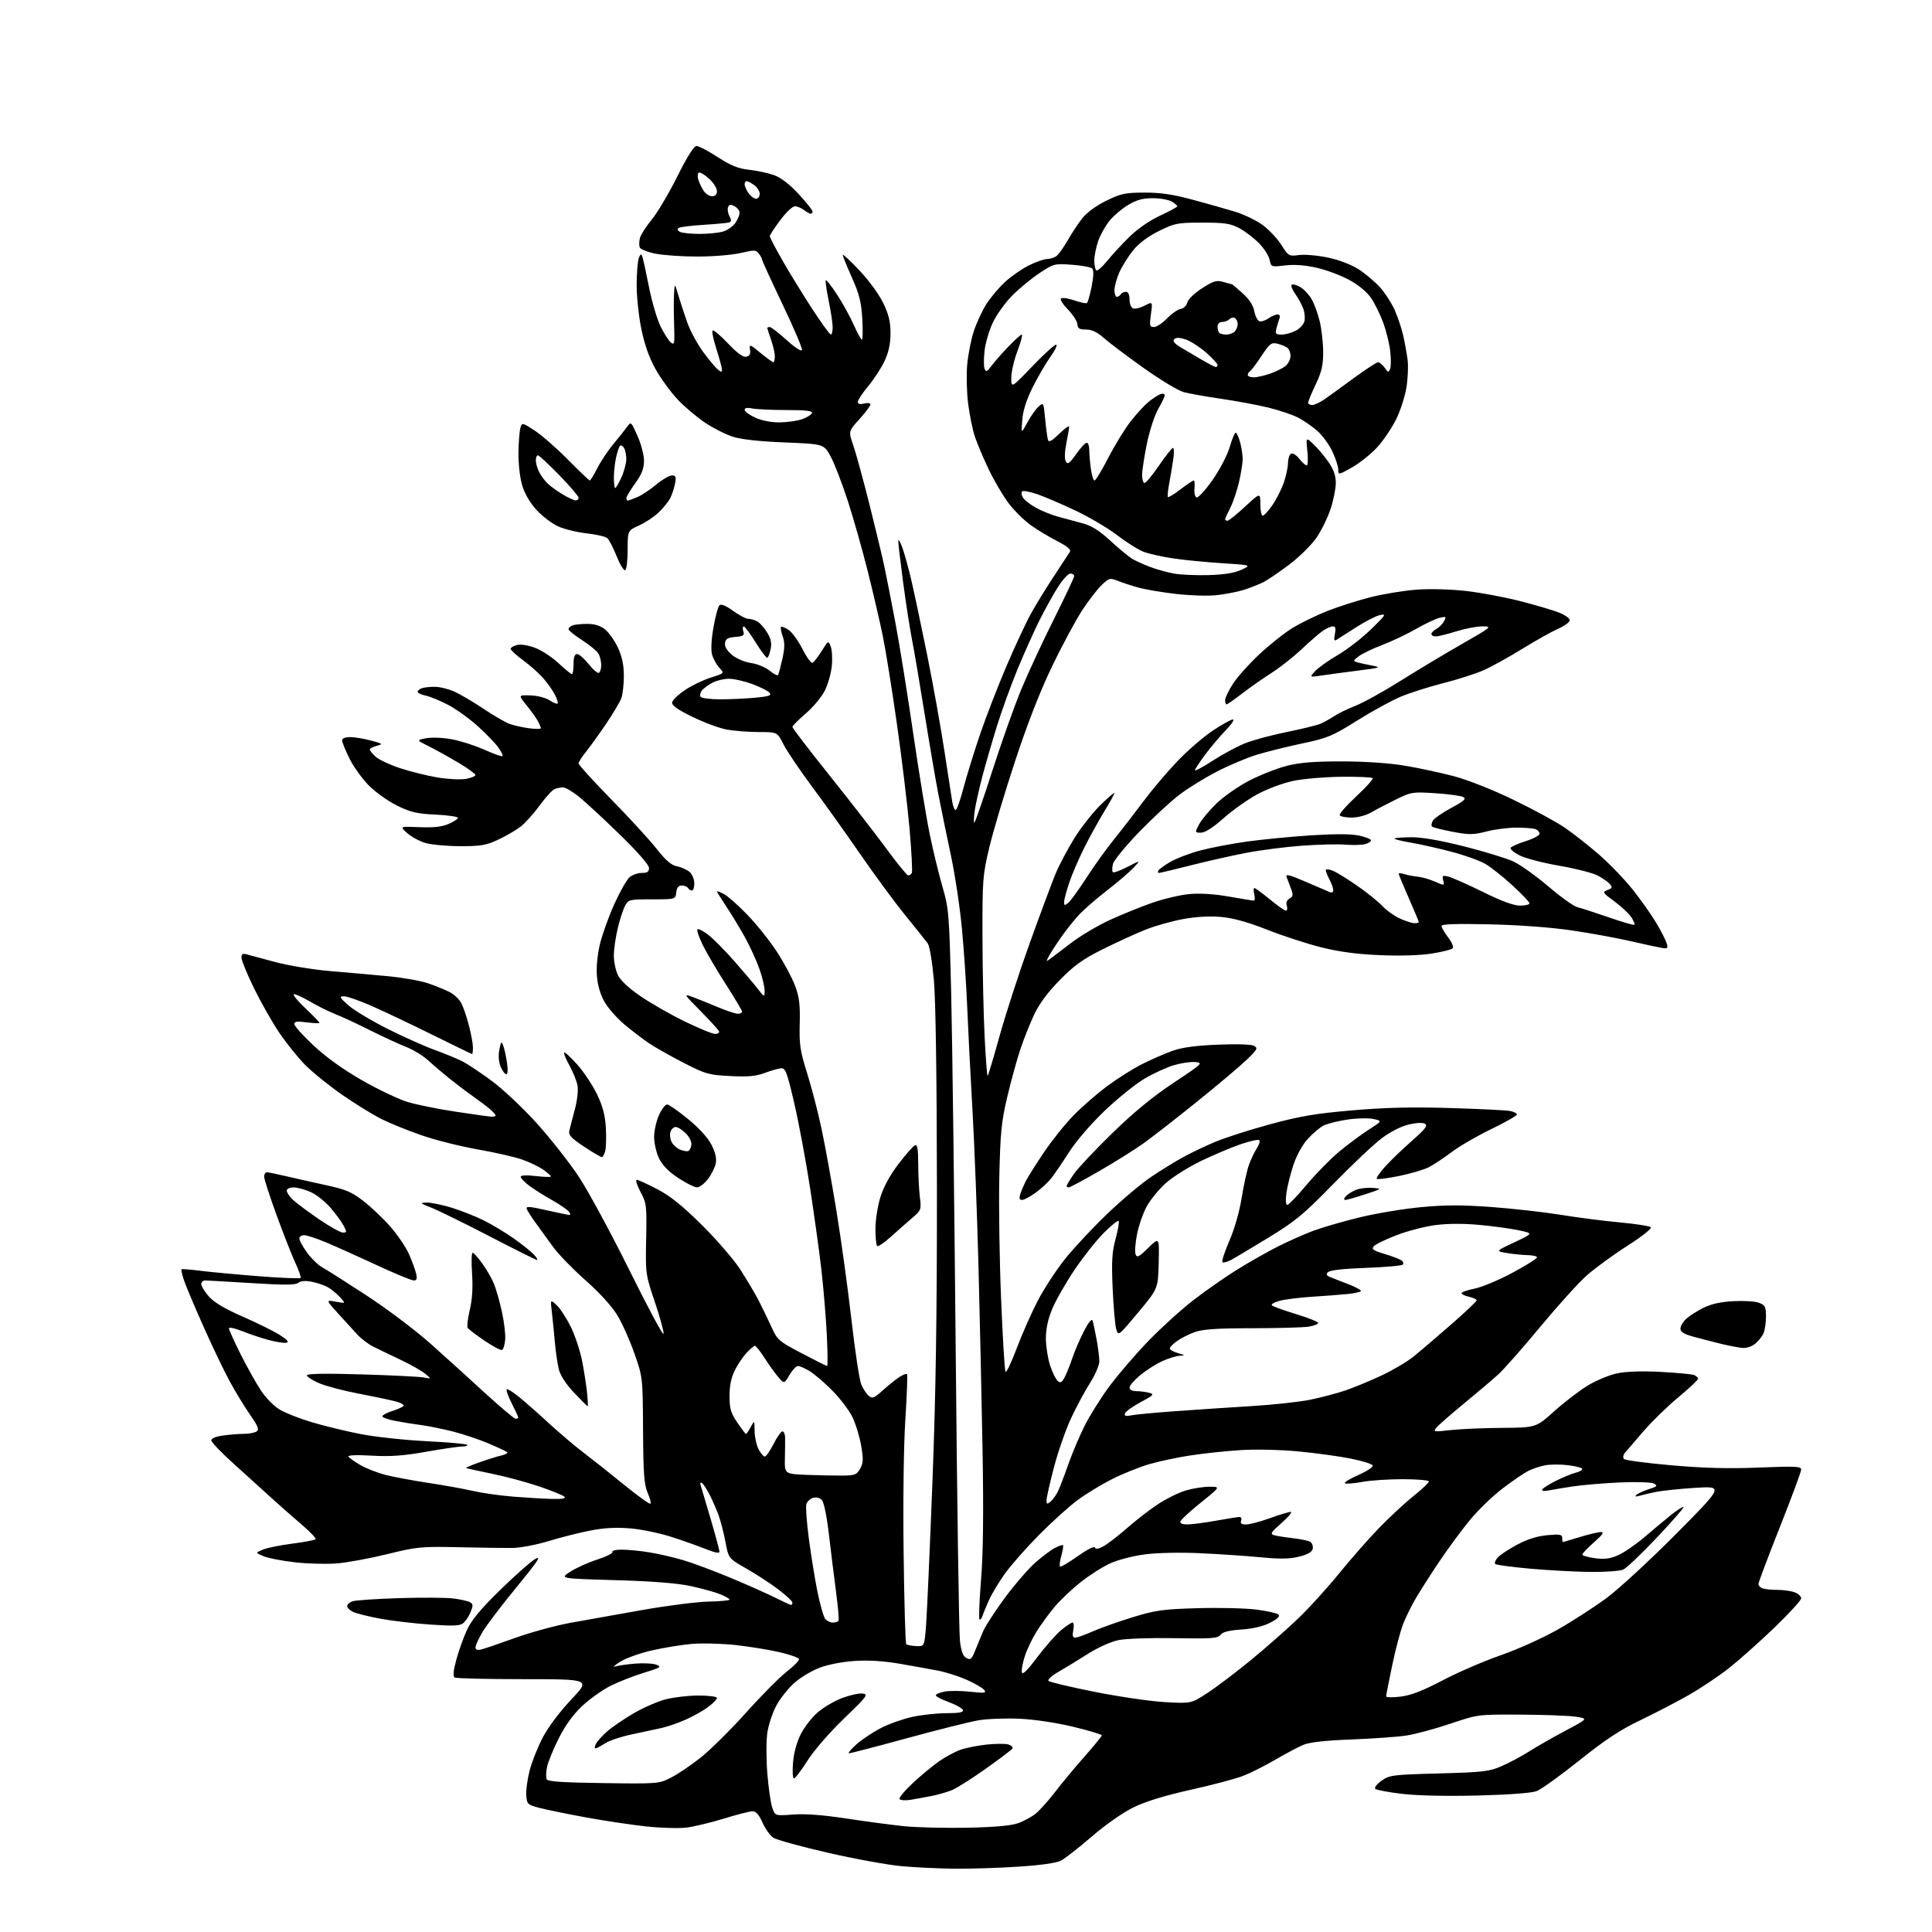 <?xml version="1.0" encoding="UTF-8" standalone="no"?>
<svg 
  version="1.1" 
  xmlns="http://www.w3.org/2000/svg" 
  xmlns:xlink="http://www.w3.org/1999/xlink" 
  xmlns:svg="http://www.w3.org/2000/svg"
  xmlns:rdf="http://www.w3.org/1999/02/22-rdf-syntax-ns#"
  xmlns:cc="http://creativecommons.org/ns#"
  xmlns:dc="http://purl.org/dc/elements/1.1/"
  viewBox="0 0 768 768"
  width="768"
  height="768"
>
<style>svg {background-color: white; }</style>"
<path stroke="none" fill="black" fill-rule="evenodd" d="M379.50,742.84C373.45,742.78 364.01,742.33 358.53,741.85C353.04,741.36 339.81,738.96 329.13,736.50C318.44,734.05 308.67,731.36 307.40,730.53C306.14,729.70 304.21,726.99 303.11,724.51C301.73,721.41 300.51,720.00 299.18,720.00C298.12,720.00 293.00,721.31 287.81,722.90C282.62,724.50 275.93,726.11 272.94,726.49C269.95,726.86 262.77,726.66 257.00,726.05C251.22,725.43 240.43,723.82 233.00,722.46C225.57,721.10 217.25,719.40 214.50,718.68C209.77,717.45 209.48,717.19 209.20,713.79C209.03,711.82 209.63,707.35 210.53,703.85C211.43,700.36 213.80,694.40 215.79,690.61C217.92,686.54 222.55,680.38 227.07,675.61C234.73,667.50 234.73,667.50 208.27,667.50C193.72,667.50 181.33,667.20 180.73,666.84C179.99,666.37 180.19,664.19 181.40,659.72C182.36,656.18 184.27,650.85 185.64,647.89C187.43,644.00 191.11,639.58 198.86,632.00C204.77,626.23 211.06,620.68 212.84,619.67C215.36,618.25 213.71,620.72 205.29,630.98C199.35,638.21 193.27,646.23 191.76,648.81C190.25,651.39 189.01,654.11 189.01,654.87C189.00,655.77 189.75,656.06 191.25,655.70C192.49,655.41 198.53,653.36 204.68,651.13C210.83,648.91 220.73,646.20 226.68,645.11C232.63,644.03 245.60,641.72 255.50,639.97C265.40,638.23 277.21,636.74 281.75,636.65C286.28,636.57 289.99,636.21 290.00,635.86C290.00,635.51 288.28,634.53 286.17,633.68C284.06,632.84 278.77,631.39 274.42,630.46C269.14,629.33 259.16,628.55 244.50,628.13C222.50,627.50 222.50,627.50 226.67,624.79C228.96,623.30 233.80,621.12 237.42,619.95C241.04,618.78 243.76,617.41 243.45,616.91C243.14,616.41 244.82,616.00 247.19,616.01C249.56,616.01 254.43,616.48 258.00,617.06C261.57,617.63 267.65,619.02 271.50,620.16C275.35,621.29 283.90,624.48 290.50,627.24C297.10,630.00 305.07,633.55 308.22,635.13C311.37,636.71 314.18,638.00 314.47,638.00C314.76,638.00 315.00,637.56 315.00,637.03C315.00,636.50 312.45,634.14 309.34,631.78C306.22,629.43 300.51,625.70 296.64,623.50C289.62,619.50 289.62,619.50 288.39,613.00C287.71,609.42 286.49,604.66 285.68,602.40C284.86,600.15 283.26,596.47 282.11,594.22C280.97,591.97 279.58,589.86 279.03,589.52C278.47,589.18 278.22,589.48 278.46,590.20C278.69,590.91 280.49,596.95 282.44,603.60C284.40,610.26 286.00,616.22 286.00,616.84C286.00,617.56 284.08,617.19 280.75,615.85C277.86,614.68 271.68,612.49 267.00,610.97C262.32,609.45 254.90,607.91 250.50,607.55C244.95,607.09 240.09,607.35 234.64,608.42C230.32,609.26 222.89,611.13 218.14,612.59C213.39,614.04 207.03,615.27 204.00,615.32C200.97,615.37 191.30,615.25 182.50,615.05C167.37,614.72 165.82,614.87 154.00,617.78C147.12,619.47 138.12,621.13 134.00,621.48C129.88,621.82 122.32,621.62 117.21,621.04C112.10,620.45 106.47,619.36 104.71,618.61C101.50,617.25 101.50,617.25 104.50,616.00C106.15,615.31 111.40,614.24 116.17,613.62C120.94,613.01 125.11,612.22 125.45,611.88C125.79,611.54 123.24,608.86 119.79,605.93C116.33,602.99 110.78,598.10 107.45,595.05C104.12,592.00 97.48,585.98 92.70,581.68C87.91,577.38 84.00,573.28 84.00,572.57C84.00,571.78 85.83,571.02 88.64,570.64C91.19,570.29 94.90,569.99 96.89,569.98C98.88,569.98 101.15,569.56 101.94,569.06C103.13,568.31 102.66,567.09 99.36,562.32C97.14,559.12 93.49,553.12 91.26,549.00C89.02,544.88 84.28,534.98 80.74,527.00C77.19,519.02 73.73,510.78 73.04,508.68C72.36,506.58 71.96,504.73 72.15,504.56C72.34,504.39 75.65,504.65 79.50,505.14C83.35,505.63 93.84,506.61 102.81,507.31C111.79,508.02 119.30,508.32 119.51,507.98C119.72,507.64 118.76,504.92 117.37,501.93C115.99,498.94 112.64,490.43 109.93,483.00C107.22,475.57 105.00,468.71 105.00,467.75C105.00,466.79 105.47,466.00 106.04,466.00C106.62,466.00 109.88,466.66 113.29,467.46C116.71,468.26 123.88,469.87 129.23,471.04C137.55,472.85 139.77,473.78 144.53,477.48C147.60,479.86 152.41,484.44 155.22,487.66C158.04,490.87 161.34,495.75 162.56,498.50C163.78,501.25 165.06,504.74 165.41,506.25C165.89,508.36 165.67,509.00 164.46,509.00C163.59,509.00 156.94,506.25 149.69,502.88C142.44,499.51 133.42,495.46 129.65,493.88C125.88,492.30 121.94,491.00 120.90,491.00C119.85,491.00 119.00,491.61 119.00,492.35C119.00,493.09 120.38,495.61 122.07,497.94C123.76,500.27 126.51,502.92 128.18,503.84C129.86,504.75 137.81,509.81 145.86,515.07C153.91,520.33 165.22,528.86 171.00,534.01C176.78,539.16 186.56,548.02 192.74,553.69C198.93,559.36 204.44,564.00 204.99,564.00C205.55,564.00 206.00,563.76 206.00,563.47C206.00,563.17 204.84,560.65 203.43,557.87C202.02,555.08 201.11,552.56 201.41,552.26C201.71,551.96 204.04,553.43 206.58,555.52C209.13,557.61 214.43,562.29 218.36,565.92C222.29,569.55 228.43,574.75 232.00,577.47C235.57,580.19 242.89,585.99 248.26,590.36C253.63,594.73 258.27,598.06 258.57,597.76C258.87,597.46 258.36,595.48 257.43,593.36C256.05,590.18 255.73,585.80 255.62,568.50C255.50,547.50 255.50,547.50 252.20,538.05C250.39,532.86 247.32,525.99 245.37,522.79C243.20,519.22 238.32,513.86 232.75,508.94C227.76,504.53 221.97,498.57 219.89,495.71C217.82,492.84 214.73,488.59 213.03,486.25C211.33,483.91 209.69,481.37 209.40,480.59C208.95,479.44 210.36,479.53 217.18,481.07C221.76,482.10 225.89,482.96 226.37,482.97C226.85,482.99 226.70,482.35 226.04,481.55C225.38,480.75 222.29,478.66 219.17,476.90C216.05,475.15 212.04,472.60 210.25,471.24C208.46,469.88 207.00,468.32 207.00,467.78C207.00,467.18 209.28,467.07 213.00,467.50C216.30,467.88 219.00,467.96 219.00,467.67C219.00,467.37 217.64,466.17 215.98,464.99C214.32,463.80 210.53,461.98 207.57,460.94C204.61,459.90 196.63,458.08 189.84,456.90C183.05,455.71 173.03,453.19 167.57,451.29C162.10,449.40 154.90,446.47 151.57,444.80C148.23,443.13 141.22,438.80 136.00,435.18C130.78,431.56 124.14,426.20 121.25,423.26C118.36,420.32 113.74,414.56 110.97,410.45C108.20,406.35 103.70,398.42 100.97,392.84C98.24,387.25 96.00,381.80 96.00,380.72C96.00,379.16 96.46,378.90 98.25,379.43C99.49,379.79 104.74,381.20 109.92,382.56C115.10,383.91 124.78,385.48 131.42,386.04C138.06,386.60 148.29,387.50 154.15,388.05C160.01,388.59 167.24,389.88 170.24,390.91C173.23,391.94 177.09,393.51 178.82,394.41C180.55,395.30 182.61,397.28 183.40,398.81C184.19,400.34 185.55,404.33 186.42,407.69C187.29,411.04 188.00,414.96 188.00,416.39C188.00,417.83 187.85,419.00 187.67,419.00C187.49,419.00 180.46,415.59 172.06,411.43C163.65,407.27 152.75,402.09 147.84,399.93C142.93,397.77 137.92,396.02 136.71,396.04C134.76,396.08 134.96,396.49 138.50,399.63C140.70,401.58 147.68,405.77 154.00,408.95C160.32,412.13 168.76,415.90 172.74,417.34C176.73,418.78 181.70,420.83 183.80,421.90C185.90,422.97 191.23,426.52 195.65,429.80C200.06,433.07 208.08,440.64 213.47,446.62C218.85,452.61 226.31,462.08 230.03,467.68C233.74,473.29 242.76,489.93 250.07,504.67C257.37,519.41 263.53,530.92 263.75,530.24C263.98,529.56 262.46,523.94 260.37,517.75C256.61,506.59 256.58,506.39 256.86,492.50C257.12,479.16 257.01,478.28 254.59,473.75C253.20,471.14 252.54,469.00 253.13,469.00C253.72,469.00 257.42,470.69 261.34,472.75C266.54,475.48 271.34,479.34 279.05,487.00C284.87,492.77 291.67,500.65 294.17,504.50C296.66,508.35 299.89,513.75 301.33,516.50C302.77,519.25 305.11,524.06 306.53,527.20C309.01,532.71 309.41,533.06 318.69,537.95C323.97,540.73 328.52,543.00 328.80,543.00C329.08,543.00 329.01,537.26 328.65,530.25C328.29,523.24 327.31,511.65 326.49,504.50C325.66,497.35 323.63,482.73 321.98,472.00C320.33,461.27 317.51,446.20 315.72,438.50C312.84,426.13 312.23,424.52 310.48,424.66C309.39,424.75 306.48,425.58 304.00,426.51C300.54,427.82 297.38,428.10 290.32,427.75C281.76,427.32 280.51,426.97 271.82,422.52C266.69,419.89 260.48,416.38 258.00,414.71C255.53,413.04 251.13,409.69 248.24,407.26C245.35,404.82 241.82,400.85 240.40,398.42C238.75,395.61 237.63,391.90 237.31,388.25C236.99,384.69 237.43,379.83 238.44,375.50C239.35,371.65 241.92,364.45 244.15,359.50C246.39,354.55 249.12,349.71 250.22,348.75C251.32,347.79 253.52,347.00 255.11,347.00C257.32,347.00 258.00,346.54 258.00,345.03C258.00,343.83 253.40,338.58 246.23,331.60C239.76,325.30 232.44,318.54 229.98,316.58C227.52,314.62 224.75,313.02 223.83,313.01C222.91,313.00 221.41,313.29 220.49,313.64C219.57,314.00 216.87,316.96 214.50,320.22C212.12,323.48 208.68,327.30 206.84,328.69C205.00,330.09 201.03,332.39 198.00,333.80C193.29,336.01 191.13,336.38 183.00,336.37C177.78,336.36 171.57,335.80 169.21,335.13C166.85,334.45 163.56,332.68 161.89,331.19C158.85,328.48 158.85,328.48 166.68,328.81C172.22,329.05 175.59,328.69 178.25,327.56C180.31,326.69 182.00,325.58 182.00,325.11C182.00,324.63 178.01,324.05 173.12,323.82C165.71,323.47 163.19,322.88 157.86,320.25C154.35,318.52 149.33,314.97 146.71,312.34C144.09,309.72 140.61,304.90 138.97,301.63C137.34,298.36 136.00,295.08 136.00,294.34C136.00,293.49 137.19,293.01 139.25,293.02C141.04,293.03 144.75,293.64 147.50,294.39C152.22,295.66 152.34,295.78 149.75,296.48C148.24,296.88 147.00,297.54 147.00,297.93C147.00,298.33 148.01,299.60 149.25,300.75C150.49,301.91 154.88,303.98 159.00,305.35C163.12,306.71 169.88,308.39 174.01,309.07C178.15,309.75 183.21,310.00 185.26,309.61C187.32,309.22 189.00,308.53 189.00,308.07C189.00,307.61 185.96,305.42 182.25,303.21C178.54,301.00 173.25,298.06 170.50,296.69C165.50,294.20 165.50,294.20 169.42,293.46C171.62,293.04 176.08,293.22 179.60,293.87C183.05,294.51 188.89,296.38 192.58,298.04C196.27,299.69 199.50,300.84 199.75,300.58C200.01,300.32 199.26,298.77 198.09,297.12C196.91,295.47 193.25,291.68 189.94,288.68C186.63,285.69 181.35,281.88 178.21,280.23C175.07,278.57 171.04,276.91 169.25,276.53C167.46,276.15 166.00,275.47 166.00,275.03C166.00,274.58 166.71,273.94 167.58,273.61C168.45,273.27 170.81,273.01 172.83,273.02C174.85,273.03 178.38,273.90 180.67,274.94C182.96,275.98 188.14,279.03 192.17,281.73C196.20,284.42 200.85,287.13 202.50,287.74C204.15,288.35 207.64,289.14 210.25,289.49C212.86,289.84 215.00,289.84 215.00,289.50C215.00,289.15 214.48,287.89 213.84,286.68C213.21,285.48 211.18,282.65 209.34,280.39C205.99,276.28 205.99,276.28 210.85,276.43C213.60,276.52 216.90,277.36 218.45,278.37C219.95,279.36 221.39,279.94 221.66,279.67C221.93,279.40 221.43,277.80 220.56,276.11C219.68,274.41 217.58,271.46 215.90,269.54C214.22,267.62 210.62,264.43 207.92,262.44C205.21,260.45 203.00,258.43 203.00,257.93C203.00,257.44 204.14,256.75 205.54,256.40C207.05,256.02 209.99,256.49 212.77,257.55C215.34,258.53 219.53,261.28 222.08,263.67C224.62,266.05 227.00,268.00 227.35,268.00C227.71,268.00 228.00,266.20 228.00,264.00C228.00,261.22 228.43,260.00 229.42,260.00C230.19,260.00 232.26,261.80 234.00,264.00C235.75,266.21 237.59,267.76 238.09,267.45C238.59,267.14 239.00,265.75 239.00,264.38C239.00,263.00 238.54,261.00 237.97,259.95C237.41,258.89 234.48,256.45 231.47,254.52C228.46,252.60 226.00,250.62 226.00,250.12C226.00,249.62 226.71,248.94 227.58,248.61C228.45,248.27 231.09,248.00 233.45,248.00C236.33,248.00 238.63,248.71 240.49,250.17C242.01,251.37 244.31,254.63 245.62,257.42C247.29,261.03 247.98,264.30 247.99,268.68C248.00,272.09 247.53,276.12 246.95,277.64C246.36,279.17 243.59,283.81 240.78,287.96C237.97,292.11 234.39,297.07 232.83,298.98C231.28,300.89 230.00,302.92 230.00,303.48C230.00,304.05 235.84,310.47 242.97,317.75C250.11,325.02 258.21,333.85 260.97,337.36C264.69,342.10 266.81,343.91 269.18,344.39C270.93,344.74 273.19,345.76 274.18,346.67C275.18,347.57 276.00,349.59 276.00,351.15C276.00,352.72 275.58,354.00 275.06,354.00C274.54,354.00 273.84,353.55 273.50,353.00C273.16,352.45 272.04,352.00 271.01,352.00C269.71,352.00 269.04,352.84 268.82,354.75C268.50,357.50 268.50,357.50 259.17,357.50C250.07,357.50 249.80,357.57 248.42,360.18C247.65,361.65 246.34,365.70 245.52,369.18C244.70,372.66 244.02,377.46 244.01,379.85C244.01,382.24 244.71,385.70 245.58,387.53C246.58,389.63 249.86,392.73 254.44,395.89C258.44,398.66 266.35,403.19 272.02,405.96C277.69,408.73 283.19,411.00 284.24,411.00C285.30,411.00 286.02,410.55 285.83,410.01C285.65,409.46 282.38,405.85 278.56,401.99C271.62,394.95 271.62,394.95 275.56,396.41C277.73,397.22 282.20,399.02 285.50,400.41C288.80,401.81 292.29,402.96 293.25,402.98C294.21,402.99 295.00,402.63 295.00,402.17C295.00,401.72 292.10,396.84 288.56,391.32C285.02,385.81 280.89,378.77 279.37,375.68C277.85,372.59 276.89,369.77 277.24,369.43C277.59,369.08 279.49,370.04 281.48,371.55C283.46,373.06 288.10,377.74 291.79,381.94C295.48,386.15 299.72,391.14 301.20,393.04C303.90,396.49 303.91,396.49 303.95,393.91C303.98,392.48 303.10,388.68 301.99,385.47C300.89,382.26 298.36,376.68 296.39,373.07C294.41,369.45 291.04,363.86 288.90,360.64C286.75,357.41 285.00,354.59 285.00,354.36C285.00,354.13 286.24,354.59 287.75,355.38C289.26,356.16 293.48,359.89 297.12,363.67C300.76,367.44 306.02,374.03 308.81,378.31C311.60,382.59 314.85,388.65 316.02,391.77C317.73,396.36 318.10,399.30 317.90,406.98C317.69,415.28 318.07,417.78 320.81,426.50C322.54,432.00 325.10,441.81 326.49,448.30C327.89,454.78 330.58,469.63 332.49,481.30C334.39,492.96 337.09,512.55 338.49,524.83C339.89,537.10 341.63,548.58 342.36,550.33C343.09,552.07 344.43,554.12 345.34,554.87C346.78,556.07 347.49,555.79 350.91,552.70C353.07,550.75 356.01,548.38 357.45,547.44C358.89,546.50 360.28,545.95 360.55,546.21C360.81,546.48 360.52,554.53 359.90,564.10C359.23,574.31 358.94,596.26 359.20,617.23C359.44,636.89 359.91,653.24 360.24,653.58C360.58,653.91 362.35,654.26 364.18,654.34C367.50,654.50 367.50,654.50 368.16,645.50C368.53,640.55 369.65,615.12 370.66,589.00C372.00,554.47 372.48,522.53 372.44,472.00C372.40,428.65 371.95,397.66 371.24,389.64C370.60,382.45 369.53,376.00 368.80,375.01C368.08,374.04 364.07,369.03 359.89,363.87C355.70,358.72 347.62,347.75 341.94,339.50C336.25,331.25 327.62,319.16 322.75,312.63C317.89,306.10 312.80,298.57 311.44,295.88C308.97,291.00 308.97,291.00 301.62,291.00C297.58,291.00 291.85,290.55 288.89,290.01C285.92,289.46 279.76,287.17 275.19,284.93C269.12,281.95 266.97,280.39 267.20,279.17C267.38,278.25 269.68,276.05 272.33,274.28C274.97,272.51 279.58,270.29 282.57,269.35C288.00,267.63 288.00,267.63 285.98,265.48C284.86,264.29 283.57,261.97 283.09,260.32C282.55,258.42 282.73,254.46 283.60,249.48C284.35,245.17 285.41,241.19 285.96,240.64C286.63,239.97 288.43,240.69 291.40,242.82C293.83,244.57 296.57,246.00 297.48,246.00C298.39,246.00 299.96,246.44 300.98,246.99C301.99,247.53 303.76,249.50 304.91,251.36C306.42,253.80 306.83,255.62 306.37,257.89C306.03,259.62 305.44,261.23 305.07,261.46C304.70,261.69 302.62,258.99 300.45,255.47C298.28,251.95 296.13,249.06 295.68,249.04C295.23,249.02 295.14,249.87 295.48,250.94C296.00,252.59 295.54,252.92 292.30,253.19C289.31,253.43 288.44,253.95 288.20,255.62C288.00,256.99 288.97,258.64 290.95,260.31C292.73,261.80 295.92,263.17 298.58,263.56C301.11,263.94 304.41,265.31 306.00,266.65C307.57,267.97 309.06,268.70 309.31,268.28C309.56,267.85 310.33,264.96 311.02,261.86C311.97,257.56 312.00,255.43 311.13,252.94C310.50,251.15 310.20,249.46 310.46,249.20C310.72,248.94 312.07,249.47 313.46,250.38C314.85,251.30 317.36,254.75 319.03,258.06C320.70,261.37 322.52,263.80 323.07,263.45C323.63,263.11 325.25,260.97 326.69,258.70C329.29,254.59 329.30,254.58 330.24,257.03C330.75,258.39 330.95,261.86 330.66,264.74C330.38,267.63 329.12,272.04 327.87,274.55C326.62,277.05 323.21,281.14 320.30,283.63C317.38,286.12 315.00,288.53 315.00,288.98C315.00,289.44 321.61,298.07 329.68,308.16C337.76,318.25 347.92,331.34 352.27,337.25C356.61,343.16 360.55,348.00 361.03,348.00C361.50,348.00 362.14,347.58 362.46,347.07C362.77,346.56 362.36,338.57 361.55,329.32C360.73,320.07 358.47,301.32 356.52,287.67C354.58,274.01 352.05,258.26 350.90,252.67C349.75,247.07 347.07,235.57 344.95,227.10C342.83,218.63 339.26,206.03 337.01,199.10C334.77,192.17 331.71,184.25 330.22,181.50C327.50,176.50 327.50,176.50 312.00,175.88C301.96,175.48 294.69,174.69 291.35,173.62C288.52,172.72 283.54,170.20 280.28,168.03C277.03,165.86 272.11,161.70 269.37,158.79C266.62,155.88 262.68,150.47 260.61,146.77C258.07,142.23 256.23,137.04 254.94,130.77C253.88,125.63 253.05,117.71 253.08,113.00C253.11,108.33 253.51,103.60 253.96,102.50C254.62,100.90 254.90,100.80 255.34,102.00C255.64,102.83 256.82,108.22 257.96,114.00C259.10,119.78 261.16,126.82 262.54,129.65C263.92,132.48 265.77,135.39 266.65,136.12C268.09,137.32 268.22,136.65 267.97,128.97C267.81,124.31 267.80,118.70 267.95,116.50C268.21,112.50 268.21,112.50 269.69,117.50C270.50,120.25 272.11,125.15 273.27,128.39C274.43,131.63 277.24,136.81 279.51,139.89C281.79,142.98 284.41,146.12 285.33,146.87C286.66,147.97 287.00,147.98 287.00,146.94C287.00,146.23 286.01,142.58 284.81,138.84C283.61,135.10 282.91,131.75 283.27,131.39C283.63,131.03 286.36,133.32 289.34,136.47C292.98,140.31 295.37,142.07 296.63,141.82C297.97,141.56 298.40,140.76 298.15,139.03C297.82,136.70 298.00,136.76 302.32,140.30C304.80,142.34 307.10,144.00 307.42,144.00C307.74,144.00 308.00,142.93 308.00,141.63C308.00,140.32 307.32,137.34 306.50,135.00C305.68,132.66 305.00,130.58 305.00,130.37C305.00,130.17 305.45,130.00 305.99,130.00C306.53,130.00 309.55,132.32 312.68,135.17C315.96,138.14 318.56,139.83 318.79,139.14C319.01,138.48 315.54,130.33 311.09,121.01C306.64,111.69 302.99,103.72 302.97,103.29C302.95,102.85 302.37,101.75 301.67,100.83C300.52,99.32 299.85,99.30 294.45,100.57C291.18,101.34 283.51,101.98 277.42,101.98C271.32,101.99 263.74,101.48 260.58,100.84C257.41,100.21 254.58,99.08 254.30,98.34C254.02,97.60 254.05,95.93 254.38,94.62C254.71,93.32 256.80,90.05 259.02,87.37C261.25,84.69 265.82,76.99 269.19,70.25C273.22,62.18 275.85,58.01 276.90,58.02C277.78,58.03 281.57,60.03 285.31,62.46C290.58,65.87 293.42,67.01 297.81,67.49C300.94,67.84 305.39,68.79 307.70,69.62C310.43,70.60 313.85,73.23 317.45,77.12C320.50,80.42 323.00,83.54 323.00,84.06C323.00,84.58 322.66,84.99 322.25,84.97C321.84,84.95 320.63,84.28 319.56,83.47C318.49,82.66 316.87,82.00 315.95,82.00C315.04,82.00 312.42,84.49 310.14,87.54C307.86,90.59 306.00,93.45 306.00,93.90C306.00,94.35 308.28,98.72 311.08,103.61C313.87,108.50 319.16,117.10 322.83,122.73C326.50,128.36 329.84,132.97 330.25,132.98C330.66,132.99 331.00,131.70 331.00,130.11C331.00,128.52 330.28,123.76 329.41,119.53C328.54,115.30 328.03,111.64 328.27,111.39C328.52,111.14 330.56,113.77 332.81,117.22C335.06,120.67 338.04,126.09 339.44,129.25C340.83,132.41 342.26,135.00 342.61,135.00C342.96,135.00 343.03,131.29 342.77,126.75C342.38,120.07 341.60,116.95 338.65,110.34C336.64,105.85 335.01,101.80 335.01,101.34C335.02,100.88 338.00,103.65 341.64,107.50C345.39,111.47 349.50,117.10 351.12,120.50C353.31,125.06 354.00,127.94 353.99,132.50C353.98,136.69 353.27,140.00 351.63,143.50C350.34,146.25 347.42,150.74 345.14,153.48C342.86,156.22 341.00,159.04 341.00,159.75C341.00,160.62 341.80,160.84 343.50,160.41C344.93,160.05 346.00,160.22 346.00,160.79C346.00,161.35 344.03,163.98 341.63,166.63C337.26,171.46 337.26,171.46 339.17,176.98C340.23,180.01 343.11,190.53 345.58,200.34C348.04,210.15 350.75,221.40 351.58,225.34C352.42,229.28 354.41,239.47 356.02,248.00C357.62,256.52 360.77,276.10 363.01,291.50C365.26,306.90 368.20,324.90 369.56,331.50C370.91,338.10 373.20,347.55 374.65,352.50C377.15,361.07 377.32,363.09 378.10,394.50C378.55,412.65 379.36,476.77 379.91,537.00C380.45,597.23 381.21,649.11 381.59,652.29C382.10,656.47 382.81,658.37 384.17,659.09C385.79,659.96 386.27,659.56 387.57,656.30C388.40,654.21 389.85,650.70 390.79,648.50C391.73,646.30 395.68,640.23 399.56,635.00C403.44,629.78 408.84,623.54 411.56,621.15C414.28,618.76 417.78,616.14 419.34,615.33C420.91,614.52 422.36,614.02 422.57,614.23C422.77,614.44 422.48,616.32 421.90,618.40C421.32,620.48 421.09,622.42 421.38,622.71C421.67,623.00 424.82,621.17 428.37,618.63C432.05,616.01 435.00,614.50 435.21,615.14C435.47,615.92 436.50,615.79 438.54,614.72C440.17,613.87 444.43,610.60 448.00,607.46C451.57,604.31 457.17,599.99 460.43,597.86C463.69,595.72 468.60,593.30 471.36,592.49C474.11,591.67 478.35,591.00 480.78,591.00C485.19,591.00 485.19,591.00 477.42,597.25C473.14,600.69 469.46,604.06 469.24,604.75C468.97,605.58 469.94,605.99 472.17,605.97C474.00,605.95 479.10,605.28 483.50,604.48C487.90,603.69 492.05,603.03 492.72,603.02C493.39,603.01 493.68,603.67 493.36,604.50C492.94,605.59 493.48,606.00 495.33,606.00C496.73,606.00 501.00,604.88 504.81,603.50C508.62,602.12 512.35,601.00 513.09,601.00C513.84,601.00 512.22,602.96 509.49,605.36C505.17,609.16 504.79,609.79 506.52,610.28C507.61,610.58 510.98,611.12 514.01,611.46C517.04,611.80 520.12,612.46 520.86,612.91C521.59,613.37 522.03,614.59 521.84,615.62C521.59,616.93 519.97,617.88 516.49,618.77C512.70,619.73 508.96,619.79 501.00,619.03C495.23,618.48 484.43,617.76 477.00,617.42C469.11,617.05 460.02,617.25 455.11,617.89C450.43,618.50 444.32,620.08 441.27,621.48C438.27,622.85 432.96,626.25 429.47,629.02C425.98,631.80 421.35,636.19 419.19,638.79C417.03,641.38 413.86,645.70 412.16,648.39C410.46,651.09 408.34,655.47 407.46,658.13C406.57,660.79 406.00,663.76 406.19,664.73C406.42,665.96 408.26,664.18 412.35,658.74C415.56,654.48 419.82,649.65 421.82,648.00C423.82,646.35 425.86,645.00 426.35,645.00C426.85,645.00 426.98,646.35 426.65,648.00C426.22,650.15 426.43,651.00 427.40,651.00C428.14,651.00 431.29,649.88 434.40,648.50C437.50,647.13 444.65,644.60 450.27,642.87C459.36,640.09 462.23,639.69 476.00,639.28C484.52,639.03 495.04,639.28 499.37,639.83C503.69,640.38 507.69,641.29 508.24,641.84C508.91,642.51 507.79,643.58 504.87,645.07C502.05,646.51 498.01,647.46 493.50,647.76C488.62,648.08 486.11,648.71 485.20,649.86C484.06,651.29 481.69,651.46 466.84,651.20C457.14,651.03 447.52,651.37 444.54,651.99C441.52,652.62 436.37,654.94 432.40,657.47C428.60,659.88 423.35,663.09 420.72,664.60C418.10,666.11 416.33,667.73 416.80,668.20C417.26,668.66 425.49,670.61 435.07,672.52C444.66,674.44 457.23,676.28 463.00,676.61C473.50,677.21 473.50,677.21 480.00,672.97C483.57,670.64 491.45,664.67 497.50,659.70C503.55,654.73 512.03,647.25 516.34,643.08C520.66,638.91 527.84,631.00 532.29,625.50C536.75,620.00 543.79,611.97 547.95,607.65C552.10,603.34 558.31,597.56 561.75,594.82C565.19,592.07 568.00,589.42 568.00,588.91C568.00,588.41 563.36,588.00 557.68,588.00C552.01,588.00 544.78,588.48 541.62,589.06C538.46,589.65 535.34,589.92 534.69,589.66C534.03,589.41 536.32,587.95 539.78,586.43C543.23,584.90 545.89,583.17 545.70,582.58C545.51,581.98 541.56,580.74 536.92,579.81C532.29,578.88 522.88,577.59 516.00,576.95C508.77,576.27 499.07,576.06 493.00,576.45C487.23,576.82 478.23,577.78 473.00,578.59C467.77,579.39 460.37,580.98 456.55,582.11C452.73,583.25 446.20,585.89 442.05,587.98C437.90,590.07 431.76,593.80 428.42,596.27C425.07,598.73 418.16,604.97 413.06,610.13C407.96,615.28 401.86,622.20 399.50,625.50C397.13,628.80 394.29,633.52 393.17,636.00C392.05,638.48 390.87,641.35 390.54,642.39C390.22,643.43 389.69,644.02 389.36,643.69C389.03,643.37 389.32,636.21 389.99,627.80C390.84,617.17 391.02,601.37 390.57,576.00C390.21,555.92 389.48,522.85 388.94,502.50C388.40,482.15 387.32,454.25 386.53,440.50C385.74,426.75 384.82,408.75 384.49,400.50C384.16,392.25 383.24,378.45 382.45,369.83C381.66,361.20 379.64,347.70 377.96,339.83C376.27,331.95 374.03,321.00 372.97,315.50C371.91,310.00 369.45,295.60 367.51,283.50C365.56,271.40 363.31,258.12 362.49,254.00C361.67,249.88 360.11,239.75 359.01,231.50C357.91,223.25 357.04,215.82 357.08,215.00C357.11,214.18 357.81,215.30 358.62,217.50C359.44,219.70 361.01,225.32 362.12,230.00C363.23,234.68 366.10,248.18 368.49,260.00C370.88,271.82 373.99,289.15 375.41,298.50C376.83,307.85 378.24,316.96 378.54,318.75C378.84,320.54 379.45,322.00 379.89,322.00C380.34,322.00 381.73,318.06 382.99,313.25C384.26,308.44 387.23,298.82 389.60,291.88C391.97,284.93 396.67,272.78 400.05,264.88C403.43,256.97 407.81,247.57 409.78,244.00C411.75,240.43 415.89,233.68 418.98,229.00C422.07,224.32 424.93,219.95 425.34,219.28C425.83,218.47 424.15,217.09 420.29,215.12C417.10,213.50 412.33,210.61 409.67,208.71C407.02,206.80 403.06,202.86 400.87,199.95C398.68,197.03 395.15,191.02 393.03,186.57C390.90,182.13 388.43,176.28 387.53,173.56C386.63,170.85 385.43,165.00 384.86,160.56C384.29,156.13 384.11,149.14 384.47,145.04C384.83,140.93 386.03,134.86 387.14,131.54C388.25,128.22 390.50,123.40 392.13,120.83C393.77,118.26 397.07,114.35 399.46,112.14C401.86,109.93 406.10,106.97 408.88,105.56C411.66,104.15 414.96,102.99 416.22,102.97C417.47,102.95 419.19,102.39 420.04,101.72C420.88,101.05 422.87,98.25 424.44,95.50C426.02,92.75 428.62,88.83 430.21,86.78C431.97,84.54 435.71,81.79 439.69,79.83C445.55,76.95 447.23,76.59 454.89,76.56C461.26,76.54 466.23,77.27 474.00,79.36C479.77,80.91 487.40,83.07 490.94,84.15C494.49,85.23 499.44,87.62 501.94,89.46C504.45,91.31 507.79,94.87 509.37,97.37C512.17,101.81 512.36,101.91 516.37,101.38C518.64,101.08 523.81,101.53 527.87,102.39C532.29,103.32 537.16,105.18 540.06,107.04C542.72,108.75 546.54,111.97 548.56,114.20C550.57,116.43 553.23,120.56 554.47,123.37C555.70,126.19 557.22,130.75 557.83,133.50C558.44,136.25 559.21,140.53 559.54,143.00C559.87,145.47 559.66,150.42 559.08,154.00C558.51,157.57 556.67,163.27 555.00,166.66C553.32,170.05 549.99,175.01 547.59,177.66C545.19,180.32 540.70,183.94 537.61,185.70C532.13,188.82 532.00,188.84 531.99,186.70C531.98,185.49 530.93,182.25 529.65,179.49C528.37,176.74 525.66,173.03 523.63,171.25C521.60,169.47 518.13,167.09 515.92,165.96C513.71,164.83 508.43,163.06 504.20,162.02C499.96,160.99 491.55,159.42 485.50,158.54C479.45,157.66 472.71,156.46 470.53,155.87C468.35,155.29 461.15,150.94 454.53,146.22C447.91,141.50 440.81,136.15 438.75,134.32C436.12,132.00 434.01,131.00 431.71,131.00C429.06,131.00 428.39,130.58 428.26,128.84C428.17,127.66 426.46,125.01 424.46,122.96C422.37,120.82 421.26,118.96 421.84,118.60C422.41,118.25 424.78,118.62 427.12,119.43C429.45,120.23 431.67,120.70 432.05,120.47C432.42,120.24 433.27,117.28 433.94,113.90C434.75,109.79 434.82,107.42 434.15,106.75C433.59,106.19 429.96,105.52 426.06,105.24C419.17,104.74 418.83,104.83 413.27,108.52C410.12,110.61 405.26,114.61 402.46,117.41C399.67,120.21 396.18,125.04 394.71,128.14C393.24,131.25 391.75,136.28 391.39,139.33C391.03,142.38 391.03,145.63 391.38,146.56C391.93,147.98 392.36,147.80 394.18,145.37C395.36,143.79 398.37,140.36 400.88,137.75C403.38,135.14 405.76,133.00 406.17,133.00C406.58,133.00 405.81,135.94 404.46,139.52C403.10,143.11 402.00,147.91 402.00,150.18C402.00,154.32 402.00,154.32 410.32,145.66C414.89,140.90 419.17,137.00 419.82,137.00C420.47,137.00 419.47,139.14 417.61,141.75C415.75,144.36 412.56,149.83 410.53,153.90C408.03,158.89 406.68,163.12 406.37,166.90C405.91,172.50 405.91,172.50 408.35,168.00C409.69,165.53 411.69,162.68 412.81,161.67C414.81,159.86 414.83,159.91 415.48,166.67C415.85,170.43 416.35,174.14 416.60,174.92C416.94,175.94 418.20,175.24 421.03,172.47C423.22,170.34 425.00,169.06 425.00,169.63C425.00,170.20 424.50,173.16 423.89,176.22C423.20,179.65 423.12,182.39 423.68,183.40C424.44,184.76 425.13,184.28 427.78,180.51C429.53,178.03 431.42,176.00 431.98,176.00C432.54,176.00 433.00,177.29 433.00,178.86C433.00,180.43 433.29,183.81 433.64,186.36C433.99,188.91 434.64,191.00 435.09,191.00C435.54,191.00 438.00,186.94 440.57,181.97C443.13,177.00 447.09,170.54 449.37,167.61C451.64,164.68 454.85,161.17 456.50,159.81C458.15,158.45 460.29,157.05 461.25,156.70C462.21,156.35 463.00,156.53 463.00,157.10C463.00,157.68 461.84,160.12 460.43,162.53C459.02,164.94 457.00,171.09 455.94,176.21C454.89,181.32 454.02,186.96 454.01,188.75C454.01,190.54 454.44,192.00 454.98,192.00C455.52,192.00 458.11,188.87 460.73,185.04C463.35,181.22 465.84,178.07 466.26,178.04C466.68,178.02 466.76,179.91 466.44,182.25C466.11,184.59 465.39,188.90 464.84,191.83C464.28,194.76 464.02,197.35 464.26,197.59C464.49,197.83 466.76,196.44 469.28,194.51C471.81,192.58 474.17,191.00 474.52,191.00C474.86,191.00 475.00,192.42 474.83,194.17C474.64,195.98 475.01,197.50 475.68,197.73C476.33,197.94 479.17,194.84 481.99,190.82C484.87,186.72 487.86,181.00 488.81,177.76C489.74,174.59 490.82,172.00 491.20,172.00C491.59,172.00 492.37,173.69 492.95,175.75C493.52,177.81 493.98,180.85 493.98,182.50C493.97,184.15 493.30,188.33 492.49,191.78C491.67,195.24 490.11,199.83 489.00,201.99C487.90,204.15 487.00,206.16 487.00,206.46C487.00,206.76 487.42,207.00 487.94,207.00C488.46,207.00 491.61,204.48 494.94,201.39C501.00,195.78 501.00,195.78 501.00,200.39C501.00,202.93 501.43,205.00 501.95,205.00C502.48,205.00 504.22,203.09 505.83,200.75C507.44,198.41 509.48,194.35 510.38,191.72C511.27,189.08 512.00,185.62 512.00,184.02C512.00,182.43 512.52,180.79 513.17,180.40C513.84,179.98 515.22,180.79 516.45,182.34C517.62,183.80 518.96,185.00 519.43,185.00C519.90,185.00 520.02,182.47 519.70,179.37C519.12,173.74 519.12,173.74 522.16,176.62C523.83,178.20 526.50,181.38 528.10,183.68C530.15,186.63 531.00,189.06 531.00,191.96C531.00,194.22 530.07,198.86 528.94,202.28C527.81,205.70 525.31,210.82 523.39,213.65C521.46,216.49 516.65,221.27 512.69,224.28C508.74,227.29 503.99,230.52 502.15,231.45C500.30,232.39 496.70,233.79 494.15,234.57C491.59,235.34 486.75,236.26 483.40,236.61C480.04,236.96 472.83,236.73 467.38,236.09C461.92,235.46 455.21,234.32 452.48,233.55C449.74,232.79 446.05,231.59 444.27,230.87C441.24,229.66 440.86,229.76 437.95,232.54C436.25,234.17 432.81,238.61 430.30,242.42C427.79,246.23 422.45,256.13 418.44,264.42C413.59,274.44 408.62,287.12 403.63,302.21C399.50,314.70 394.85,330.22 393.31,336.71C390.62,347.98 390.50,349.56 390.55,372.50C390.58,385.70 390.97,403.61 391.41,412.31C391.85,421.00 392.40,427.93 392.62,427.71C392.85,427.48 395.03,420.15 397.47,411.40C399.91,402.66 405.31,386.05 409.48,374.50C413.64,362.95 418.20,350.72 419.60,347.33C421.01,343.94 424.34,337.64 427.00,333.33C429.67,329.02 434.36,323.04 437.43,320.03C440.49,317.03 443.00,314.88 443.00,315.27C443.00,315.65 441.21,318.90 439.01,322.48C436.82,326.06 433.24,332.54 431.07,336.87C428.89,341.19 426.19,347.48 425.05,350.84C423.92,354.19 423.00,357.68 423.00,358.59C423.00,360.02 423.23,360.06 424.67,358.87C425.59,358.12 428.81,353.68 431.83,349.00C434.84,344.32 439.85,337.35 442.96,333.50C446.07,329.65 451.29,322.90 454.56,318.50C457.83,314.10 463.84,307.00 467.91,302.72C471.99,298.44 478.35,292.93 482.05,290.47C485.74,288.01 489.36,286.00 490.09,286.00C490.82,286.00 489.56,287.91 487.29,290.25C485.02,292.59 481.32,296.96 479.08,299.97C476.84,302.98 475.00,305.79 475.00,306.20C475.00,306.62 478.19,304.90 482.09,302.37C485.99,299.85 491.73,296.76 494.84,295.50C497.95,294.24 505.41,292.22 511.41,291.01C517.42,289.80 523.49,288.31 524.91,287.70C526.34,287.09 528.75,285.75 530.27,284.72C531.79,283.68 535.62,281.82 538.77,280.58C541.92,279.34 549.93,274.91 556.56,270.75C563.19,266.58 574.19,259.98 580.99,256.09C593.11,249.14 593.28,249.00 589.27,249.00C587.02,249.00 582.33,249.89 578.84,250.99C575.35,252.08 571.71,252.98 570.75,252.99C569.79,252.99 569.00,252.57 569.00,252.04C569.00,251.50 569.89,250.59 570.98,250.01C572.06,249.43 573.44,248.05 574.03,246.94C575.01,245.10 574.87,244.99 572.30,245.58C570.76,245.93 566.58,247.91 563.00,249.96C559.42,252.02 553.35,254.91 549.50,256.37C545.65,257.84 541.41,259.88 540.08,260.90C537.82,262.64 537.79,262.79 539.58,263.29C540.64,263.59 543.30,264.17 545.50,264.59C549.18,265.30 548.75,265.45 540.00,266.55C534.77,267.21 528.25,268.09 525.50,268.50C520.50,269.26 520.50,269.26 522.78,266.78C524.04,265.42 528.08,262.55 531.77,260.40C535.46,258.26 541.40,253.65 544.99,250.17C550.86,244.47 551.21,243.91 548.58,244.49C546.97,244.84 542.70,247.03 539.08,249.36C535.46,251.70 531.94,253.94 531.27,254.35C530.35,254.91 530.19,254.32 530.64,252.05C531.09,249.81 530.88,249.00 529.85,249.00C529.08,249.00 527.33,249.75 525.97,250.67C524.61,251.58 520.80,254.88 517.50,257.99C514.20,261.10 508.80,265.37 505.50,267.46C502.20,269.56 496.95,273.24 493.83,275.64C490.71,278.04 487.89,280.00 487.58,280.00C487.26,280.00 487.00,279.25 487.00,278.34C487.00,277.42 488.40,274.50 490.10,271.84C491.81,269.18 496.56,263.87 500.67,260.03C504.78,256.20 510.71,251.50 513.86,249.58C517.02,247.67 523.13,244.68 527.46,242.95C531.79,241.22 539.56,238.73 544.73,237.42C549.90,236.10 558.28,234.74 563.34,234.38C568.70,234.01 576.93,234.24 583.02,234.95C588.79,235.62 598.48,237.45 604.57,239.02C610.66,240.59 617.52,242.63 619.82,243.54C622.12,244.46 624.00,245.82 624.00,246.56C624.00,247.30 621.89,248.84 619.31,249.98C616.73,251.12 610.29,254.73 605.01,258.00C599.72,261.26 592.85,265.06 589.73,266.44C586.60,267.82 579.43,270.12 573.78,271.55C568.12,272.98 560.50,275.41 556.83,276.94C553.16,278.48 545.34,282.76 539.45,286.46C529.64,292.62 527.82,293.38 517.62,295.54C511.51,296.84 503.35,298.87 499.50,300.05C495.65,301.23 488.58,304.22 483.80,306.68C479.01,309.14 472.26,313.31 468.80,315.94C465.33,318.58 458.13,325.25 452.79,330.77C447.46,336.29 442.79,341.99 442.42,343.45C442.06,344.90 442.03,346.36 442.36,346.70C442.70,347.03 445.34,346.07 448.23,344.57C453.50,341.85 453.50,341.85 450.50,345.04C448.85,346.79 444.12,350.83 440.00,354.01C435.88,357.19 430.89,361.53 428.92,363.65C426.95,365.77 423.75,369.78 421.81,372.57C419.86,375.35 417.69,378.72 416.98,380.04C415.74,382.35 415.77,382.39 417.69,380.98C418.79,380.16 422.58,377.30 426.10,374.61C429.62,371.93 436.29,367.98 440.91,365.83C445.54,363.69 453.12,360.60 457.75,358.97C462.37,357.34 469.16,355.73 472.83,355.40C477.10,355.02 482.74,355.38 488.50,356.40C493.45,357.28 497.89,358.00 498.36,358.00C498.83,358.00 498.93,356.88 498.59,355.50C498.24,354.12 498.26,353.00 498.63,353.00C499.00,353.00 501.76,355.02 504.76,357.50C507.77,359.97 510.66,362.00 511.18,362.00C511.71,362.00 511.86,361.13 511.52,360.07C511.13,358.83 511.51,357.81 512.60,357.20C513.99,356.43 514.10,355.75 513.25,353.38C512.67,351.80 511.88,349.71 511.49,348.74C510.91,347.30 512.32,347.63 519.14,350.56C523.74,352.53 528.06,354.38 528.75,354.68C529.44,354.97 530.00,354.60 529.99,353.86C529.99,353.11 529.32,351.21 528.49,349.64C527.67,348.06 527.00,346.38 527.00,345.91C527.00,345.44 528.18,345.50 529.61,346.04C531.05,346.59 535.44,349.26 539.36,351.99C543.29,354.71 547.84,358.37 549.48,360.12C551.11,361.87 554.26,364.12 556.48,365.13C558.69,366.13 561.29,366.97 562.25,366.98C563.21,366.99 564.00,366.80 564.00,366.54C564.00,366.29 562.20,362.00 560.00,357.00C557.80,352.00 556.00,347.65 556.00,347.34C556.00,347.02 557.01,347.09 558.25,347.48C559.49,347.88 561.85,348.33 563.50,348.48C565.15,348.63 568.25,349.52 570.38,350.45C574.25,352.13 574.27,352.13 573.70,349.98C573.20,348.06 573.44,347.89 575.82,348.48C577.29,348.85 583.45,351.59 589.51,354.57C596.89,358.22 601.74,360.00 604.26,360.00C606.31,360.00 608.00,359.59 608.00,359.09C608.00,358.59 604.96,355.39 601.25,351.99C597.54,348.58 592.69,344.73 590.47,343.43C588.26,342.13 582.18,339.95 576.97,338.58C571.76,337.21 564.44,335.57 560.70,334.93C556.95,334.30 554.10,333.57 554.35,333.31C554.61,333.06 557.67,332.84 561.16,332.82C565.26,332.80 572.63,334.08 582.00,336.45C589.98,338.46 598.75,341.15 601.50,342.41C604.25,343.67 610.55,348.15 615.50,352.37C620.45,356.59 625.62,360.30 627.00,360.61C628.38,360.93 633.95,362.73 639.39,364.62C644.83,366.51 649.47,367.86 649.72,367.62C649.96,367.37 649.40,366.01 648.47,364.59C647.53,363.17 644.51,360.35 641.76,358.32C637.03,354.85 636.87,354.59 638.98,353.81C640.89,353.11 641.03,352.74 639.93,351.42C639.22,350.56 636.98,349.01 634.95,347.98C632.93,346.94 626.08,345.21 619.75,344.13C613.41,343.04 606.36,341.20 604.08,340.04C601.80,338.88 600.19,337.51 600.50,337.00C600.81,336.50 603.53,335.31 606.53,334.36C609.54,333.41 612.00,332.09 612.00,331.42C612.00,330.76 611.29,329.94 610.42,329.61C609.55,329.27 606.13,329.00 602.81,329.00C599.50,329.00 594.13,329.69 590.87,330.53C585.67,331.88 584.06,331.90 577.42,330.64C573.28,329.86 569.59,328.92 569.23,328.56C568.87,328.20 569.04,327.14 569.61,326.20C570.18,325.27 573.49,322.98 576.97,321.12C581.96,318.45 582.95,317.55 581.69,316.85C580.81,316.35 575.84,315.67 570.65,315.33C561.51,314.73 561.01,314.81 554.86,317.83C551.36,319.55 546.93,321.86 545.02,322.98C543.02,324.13 539.73,325.00 537.32,325.00C535.01,325.00 532.87,324.59 532.56,324.09C532.25,323.60 535.21,320.21 539.14,316.57C543.07,312.93 546.00,309.66 545.64,309.31C545.28,308.95 539.67,308.71 533.16,308.78C526.66,308.85 518.09,309.58 514.12,310.41C510.09,311.25 503.80,313.59 499.88,315.70C496.03,317.79 489.95,322.08 486.39,325.25C482.20,328.96 479.03,331.00 477.43,331.00C474.96,331.00 474.95,330.99 476.62,327.77C477.53,326.00 480.63,322.26 483.49,319.46C486.36,316.67 492.26,312.55 496.60,310.30C500.95,308.06 507.65,305.43 511.50,304.44C516.73,303.11 522.30,302.66 533.50,302.67C542.82,302.69 552.29,303.33 558.50,304.38C564.00,305.30 572.76,307.18 577.96,308.56C583.46,310.02 593.34,313.92 601.56,317.90C609.34,321.65 618.50,326.62 621.90,328.93C625.31,331.25 631.51,336.12 635.69,339.76C639.86,343.40 645.85,349.62 649.00,353.58C652.15,357.54 656.31,363.42 658.24,366.64C660.18,369.86 662.09,373.57 662.49,374.88C663.16,377.06 662.98,377.22 660.36,376.76C658.79,376.49 653.26,375.29 648.08,374.10C642.90,372.90 632.55,371.01 625.08,369.90C616.67,368.65 604.17,367.71 592.25,367.44C579.02,367.14 573.00,367.34 573.00,368.07C573.00,368.65 574.19,370.70 575.65,372.61C577.24,374.69 577.94,376.46 577.40,377.00C576.90,377.50 573.12,378.43 569.00,379.08C564.44,379.79 556.40,380.03 548.50,379.69C539.48,379.31 532.37,378.36 525.26,376.59C519.63,375.18 509.96,372.04 503.76,369.59C496.08,366.56 490.28,364.95 485.50,364.51C481.02,364.10 475.61,364.39 470.47,365.32C466.05,366.11 459.30,368.00 455.47,369.52C451.64,371.04 444.00,374.53 438.50,377.27C430.48,381.26 427.09,383.69 421.37,389.49C416.66,394.26 413.20,398.90 411.19,403.11C409.52,406.62 407.02,412.88 405.64,417.00C404.26,421.12 401.91,429.68 400.41,436.00C398.06,445.98 397.64,450.21 397.24,467.95C396.99,479.20 397.31,500.99 397.95,516.38C398.58,531.77 399.37,544.79 399.69,545.31C400.02,545.84 401.99,541.72 404.08,536.17C406.17,530.61 409.92,522.10 412.41,517.27C414.91,512.44 419.86,504.85 423.42,500.40C426.97,495.96 434.57,487.85 440.30,482.38C446.03,476.91 453.82,470.35 457.61,467.82C461.40,465.28 466.98,461.83 470.00,460.16C473.02,458.48 478.77,455.72 482.76,454.03C486.75,452.33 496.65,449.15 504.76,446.95C516.72,443.70 522.89,442.65 537.50,441.39C550.66,440.25 561.15,440.00 576.50,440.46C588.05,440.81 598.74,441.33 600.25,441.63C601.76,441.92 603.00,442.55 603.00,443.02C603.00,443.50 598.39,446.13 592.75,448.86C587.11,451.59 580.02,455.71 577.00,458.00C573.98,460.29 569.92,462.98 568.00,463.97C566.08,464.96 560.75,466.54 556.17,467.47C551.58,468.40 547.58,468.92 547.28,468.61C546.97,468.30 548.46,466.13 550.58,463.78C552.70,461.42 557.49,456.82 561.21,453.54C566.66,448.74 567.68,447.40 566.43,446.70C565.50,446.18 562.86,446.31 559.89,447.03C556.92,447.74 552.59,449.96 549.20,452.52C546.07,454.88 537.42,463.04 529.99,470.66C518.10,482.85 515.00,485.41 503.99,492.13C497.12,496.32 490.46,500.29 489.19,500.94C487.93,501.59 486.49,501.99 486.00,501.81C485.50,501.64 486.67,497.90 488.59,493.50C490.68,488.69 492.66,481.84 493.55,476.34C494.36,471.30 495.66,465.37 496.44,463.16C497.22,460.95 498.63,457.97 499.57,456.54C500.50,455.11 500.96,453.62 500.58,453.24C500.19,452.86 496.87,453.58 493.19,454.84C489.51,456.10 482.42,459.10 477.43,461.50C472.44,463.90 466.13,467.88 463.39,470.34C460.66,472.79 457.24,476.99 455.80,479.65C454.36,482.32 452.63,487.29 451.97,490.71C451.30,494.13 451.05,497.69 451.41,498.63C451.97,500.08 452.77,499.66 456.46,496.04C460.85,491.73 460.85,491.73 460.60,502.00C460.34,512.26 460.34,512.26 452.45,521.72C444.59,531.13 444.55,531.16 443.72,528.34C443.26,526.78 442.62,519.53 442.30,512.23C441.82,501.35 442.03,497.78 443.48,492.43C444.45,488.85 444.99,485.65 444.67,485.34C444.36,485.03 441.69,487.18 438.74,490.13C435.79,493.09 430.53,499.74 427.05,504.92C423.57,510.10 419.60,517.07 418.23,520.42C416.54,524.51 415.74,528.36 415.76,532.17C415.78,535.30 416.54,540.10 417.45,542.85C418.36,545.60 419.73,548.36 420.49,548.99C421.59,549.90 422.17,549.56 423.30,547.32C424.09,545.77 425.49,542.25 426.41,539.50C427.34,536.75 429.39,532.02 430.96,529.00C432.78,525.52 434.01,524.05 434.32,525.00C434.59,525.83 435.31,529.16 435.91,532.42C436.51,535.67 437.00,539.60 437.00,541.15C437.00,542.69 435.35,546.53 433.34,549.68C431.33,552.83 427.95,559.11 425.82,563.64C423.70,568.17 420.62,576.97 418.99,583.19C417.35,589.41 416.01,595.34 416.01,596.37C416.00,597.96 416.24,598.05 417.57,596.95C418.43,596.23 419.72,594.49 420.44,593.07C421.15,591.66 422.99,586.90 424.52,582.50C426.05,578.10 428.99,571.11 431.05,566.97C433.11,562.83 437.60,555.67 441.02,551.05C444.45,546.43 451.36,538.39 456.37,533.19C461.39,527.98 469.48,520.64 474.35,516.86C479.22,513.09 487.13,507.57 491.93,504.60C496.74,501.62 504.00,497.51 508.08,495.46C512.16,493.40 518.39,490.63 521.93,489.30C525.46,487.97 533.74,485.57 540.32,483.96C546.90,482.35 557.98,480.51 564.93,479.86C574.56,478.95 581.25,478.95 593.03,479.82C601.54,480.45 613.90,481.85 620.50,482.92C627.10,484.00 637.65,485.35 643.94,485.93C650.23,486.50 655.77,487.37 656.24,487.84C656.73,488.33 652.64,491.57 646.81,495.29C641.14,498.92 633.85,504.25 630.61,507.14C627.37,510.04 619.12,519.18 612.26,527.45C605.41,535.73 597.93,544.20 595.65,546.29C593.37,548.37 587.22,553.59 582.00,557.89C576.77,562.18 571.83,566.50 571.01,567.49C569.59,569.20 569.86,569.25 576.51,568.49C580.35,568.06 589.59,567.65 597.04,567.60C610.58,567.50 610.58,567.50 617.82,561.00C621.79,557.42 627.78,552.84 631.12,550.80C634.46,548.77 639.74,546.57 642.85,545.92C646.48,545.16 652.65,544.96 660.13,545.35C666.53,545.69 672.49,546.25 673.38,546.59C674.27,546.93 675.00,547.60 675.00,548.08C675.00,548.55 671.51,551.83 667.25,555.37C662.99,558.90 656.83,564.88 653.57,568.65C650.31,572.42 646.97,576.30 646.14,577.27C645.22,578.37 645.00,579.40 645.58,579.98C646.09,580.49 654.59,581.62 664.47,582.48C677.38,583.61 687.16,583.87 699.22,583.38C713.67,582.79 716.00,582.90 716.00,584.17C716.00,584.99 712.18,595.29 707.51,607.08C702.84,618.86 699.01,629.01 699.01,629.64C699.00,630.27 699.71,631.06 700.58,631.39C701.45,631.73 704.12,632.00 706.52,632.00C708.91,632.00 712.02,632.44 713.43,632.98C714.85,633.51 716.00,634.58 716.00,635.35C716.00,636.12 711.27,641.30 705.49,646.87C699.71,652.43 691.66,659.63 687.60,662.86C683.53,666.09 676.22,671.00 671.35,673.78C666.48,676.56 657.77,681.08 652.00,683.84C644.07,687.63 638.15,691.54 627.79,699.81C620.26,705.84 612.61,711.33 610.79,712.01C608.78,712.76 599.66,713.44 587.36,713.75C575.03,714.05 563.39,713.80 557.37,713.09C551.96,712.45 547.15,711.55 546.69,711.09C546.22,710.62 547.34,709.18 549.17,707.87C552.33,705.62 553.52,705.47 572.00,704.97C589.73,704.48 592.00,704.22 597.00,702.03C600.02,700.71 604.98,698.06 608.00,696.14C611.02,694.22 617.51,690.52 622.42,687.91C631.34,683.17 631.34,683.17 626.42,682.42C623.71,682.01 613.85,681.63 604.50,681.59C587.50,681.50 587.50,681.50 576.50,685.21C570.45,687.25 562.58,689.37 559.00,689.91C555.42,690.45 545.59,691.15 537.15,691.47C526.84,691.86 520.61,692.56 518.15,693.58C516.14,694.42 511.12,697.08 507.00,699.48C502.88,701.89 497.13,704.79 494.23,705.92C491.33,707.06 481.99,709.54 473.47,711.43C463.21,713.71 455.54,716.06 450.74,718.38C446.42,720.48 439.68,725.18 434.03,730.03C428.83,734.51 423.28,738.84 421.71,739.65C419.92,740.57 413.56,741.47 404.68,742.04C396.88,742.55 385.55,742.90 379.50,742.84zM384.50,726.55C395.29,726.33 401.86,725.75 404.67,724.76C406.96,723.95 410.15,722.21 411.76,720.90C413.37,719.58 416.83,715.70 419.45,712.29C422.06,708.87 427.30,702.57 431.09,698.29C434.87,694.00 437.98,690.20 437.99,689.84C437.99,689.47 432.94,687.95 426.75,686.45C420.08,684.83 411.38,683.52 405.38,683.23C399.81,682.97 392.37,683.25 388.83,683.87C385.29,684.49 372.52,687.69 360.45,690.99C348.38,694.29 338.05,696.98 337.50,696.96C336.95,696.93 338.30,695.32 340.50,693.36C342.70,691.41 347.15,688.47 350.38,686.83C353.61,685.18 359.24,683.21 362.88,682.44C366.52,681.67 372.57,681.03 376.33,681.02C381.35,681.00 383.06,680.67 382.76,679.75C382.53,679.06 380.02,677.66 377.17,676.62C374.33,675.59 372.00,674.38 372.00,673.92C372.00,673.46 373.58,672.79 375.52,672.43C377.45,672.07 382.05,672.09 385.72,672.49C391.55,673.11 392.26,673.01 391.19,671.73C390.52,670.92 387.39,669.12 384.24,667.72C381.08,666.33 376.02,664.71 373.00,664.13C369.98,663.55 363.14,662.32 357.81,661.39C351.33,660.27 345.38,659.89 339.81,660.25C334.99,660.56 329.13,661.69 325.85,662.93C322.75,664.10 318.23,666.80 315.82,668.93C313.41,671.05 310.17,675.10 308.64,677.93C307.10,680.75 305.47,685.70 305.01,688.91C304.56,692.13 304.57,699.43 305.04,705.13C305.50,710.83 306.39,716.93 307.01,718.67C308.14,721.84 308.14,721.84 315.32,721.30C320.12,720.94 327.14,721.47 336.50,722.90C344.20,724.07 354.55,725.45 359.50,725.95C364.45,726.45 375.70,726.72 384.50,726.55zM361.83,715.47C359.81,715.79 357.90,715.64 357.58,715.13C357.27,714.62 359.72,711.70 363.02,708.64C366.33,705.57 371.05,701.69 373.51,699.99C375.97,698.30 379.72,696.30 381.85,695.55C383.97,694.80 388.65,693.88 392.24,693.49C395.83,693.11 399.73,693.10 400.90,693.47C402.07,693.84 402.77,694.56 402.46,695.07C402.15,695.57 397.40,699.17 391.92,703.05C386.44,706.94 380.40,710.77 378.49,711.57C376.59,712.36 372.88,713.43 370.26,713.94C367.64,714.45 363.85,715.14 361.83,715.47zM239.80,708.81C261.59,709.11 261.90,709.09 266.75,706.62C269.46,705.26 274.80,701.64 278.63,698.58C282.47,695.53 290.58,687.48 296.67,680.70C302.75,673.91 310.02,666.59 312.82,664.43C315.62,662.27 317.78,660.05 317.62,659.51C317.47,658.96 314.00,657.73 309.92,656.78C305.84,655.83 298.00,654.55 292.50,653.94C287.00,653.33 279.12,653.12 275.00,653.48C270.88,653.84 263.66,655.02 258.97,656.10C254.27,657.18 248.65,659.21 246.47,660.61C244.28,662.01 243.40,662.85 244.50,662.47C245.60,662.10 249.20,661.58 252.50,661.31C255.80,661.04 259.60,661.24 260.94,661.75C263.13,662.59 262.62,662.92 255.98,664.94C251.90,666.18 245.89,668.54 242.62,670.19C239.35,671.84 234.27,675.47 231.32,678.26C227.75,681.64 224.64,685.96 222.02,691.20C219.85,695.54 217.78,700.63 217.43,702.53C217.07,704.43 217.00,706.55 217.27,707.24C217.64,708.19 223.26,708.58 239.80,708.81zM315.61,706.97C315.13,706.99 314.95,704.18 315.23,700.73C315.55,696.80 316.70,692.56 318.33,689.34C319.75,686.53 322.81,682.60 325.13,680.62C327.45,678.64 331.82,676.09 334.84,674.96C337.87,673.83 341.50,673.04 342.92,673.21C345.29,673.50 344.69,674.30 335.50,683.15C329.72,688.71 323.60,695.77 321.00,699.86C318.52,703.76 316.10,706.96 315.61,706.97zM236.71,694.99C236.28,695.00 236.38,694.16 236.93,693.14C237.47,692.11 239.50,689.89 241.42,688.21C243.34,686.52 248.03,683.32 251.86,681.08C255.68,678.85 261.42,676.34 264.61,675.51C267.81,674.68 273.70,674.00 277.71,674.00C281.72,674.00 285.00,674.43 285.00,674.95C285.00,675.47 283.52,677.03 281.71,678.41C279.90,679.79 275.96,682.04 272.96,683.41C269.96,684.78 265.48,686.34 263.00,686.90C260.52,687.45 255.11,688.61 250.98,689.48C246.84,690.35 242.11,691.95 240.48,693.03C238.84,694.10 237.15,694.99 236.71,694.99zM556.75,674.43C560.91,673.92 565.54,672.12 573.50,667.95C579.55,664.77 589.90,660.30 596.50,658.01C603.17,655.70 613.23,651.17 619.16,647.81C625.02,644.49 633.79,638.82 638.66,635.22C643.52,631.62 655.97,620.14 666.32,609.71C685.15,590.73 685.15,590.73 673.82,591.44C667.60,591.83 660.48,592.59 658.00,593.11C655.52,593.64 652.60,594.33 651.50,594.65C650.17,595.03 649.84,594.89 650.50,594.23C651.05,593.69 653.25,592.68 655.40,591.99C658.69,590.94 659.03,590.60 657.55,589.77C656.55,589.21 650.88,589.00 644.16,589.29C637.75,589.56 629.12,590.29 625.00,590.91C620.88,591.54 616.49,592.27 615.25,592.54C614.01,592.81 613.00,592.67 613.00,592.23C613.00,591.78 615.36,590.23 618.25,588.78C621.14,587.32 624.74,585.83 626.25,585.46C627.76,585.09 629.00,584.41 629.00,583.96C629.00,583.51 626.53,582.84 623.51,582.46C620.49,582.08 616.35,582.09 614.30,582.47C612.25,582.86 609.20,583.86 607.53,584.70C605.87,585.53 601.30,588.65 597.38,591.62C593.46,594.59 587.57,600.27 584.30,604.26C581.02,608.24 575.55,615.66 572.14,620.75C568.73,625.84 564.56,632.35 562.88,635.21C561.19,638.07 558.91,642.68 557.81,645.46C556.71,648.23 554.74,655.67 553.42,662.00C552.10,668.33 551.01,673.87 551.01,674.32C551.00,674.77 553.59,674.82 556.75,674.43zM184.16,645.22C182.84,646.31 180.15,646.42 171.00,645.79C164.68,645.35 155.77,644.31 151.21,643.46C146.65,642.61 141.81,641.42 140.46,640.80C139.11,640.18 138.00,639.13 138.00,638.46C138.00,637.78 139.01,636.91 140.25,636.51C141.49,636.12 149.81,635.56 158.74,635.28C167.66,635.00 177.34,635.06 180.24,635.42C183.14,635.79 186.15,636.47 186.92,636.95C188.08,637.67 188.10,638.34 187.07,640.84C186.38,642.50 185.07,644.47 184.16,645.22zM331.06,645.00C332.06,645.00 333.08,644.66 333.32,644.25C333.56,643.84 333.13,638.77 332.37,633.00C331.61,627.23 330.32,616.90 329.52,610.06C328.62,602.42 327.51,597.08 326.64,596.21C325.79,595.36 324.39,595.06 323.16,595.45C322.03,595.81 320.85,596.90 320.54,597.89C320.22,598.87 320.67,605.03 321.52,611.58C322.38,618.14 323.93,627.69 324.97,632.82C326.02,637.94 327.40,642.78 328.06,643.57C328.71,644.36 330.06,645.00 331.06,645.00zM632.20,624.87C626.32,624.81 615.55,624.22 608.29,623.58C601.02,622.93 594.76,622.09 594.38,621.71C593.99,621.33 594.45,620.16 595.40,619.12C596.34,618.07 599.82,615.77 603.14,614.01C607.18,611.86 611.12,610.62 615.08,610.26C620.12,609.80 621.00,609.97 621.00,611.36C621.00,612.26 621.11,613.00 621.25,612.99C621.39,612.99 624.42,612.09 628.00,611.00C631.58,609.91 635.35,609.01 636.39,609.01C637.79,609.00 637.08,610.06 633.64,613.08C631.09,615.33 629.00,617.52 629.00,617.96C629.00,618.39 631.26,619.04 634.02,619.41C637.85,619.92 640.05,619.63 643.27,618.20C645.60,617.17 650.35,613.89 653.84,610.92C657.32,607.94 662.00,604.04 664.22,602.25C666.45,600.46 668.69,599.00 669.21,599.00C669.72,599.00 665.09,604.36 658.92,610.91C652.75,617.46 646.62,623.31 645.30,623.91C643.98,624.51 638.10,624.94 632.20,624.87zM219.45,595.85C223.50,595.95 225.07,595.67 224.38,594.98C223.82,594.42 219.34,592.59 214.43,590.91C209.52,589.23 201.00,586.94 195.50,585.82C190.00,584.70 185.38,583.67 185.23,583.54C185.08,583.40 187.55,582.37 190.73,581.25C193.90,580.13 197.79,578.92 199.37,578.56C200.95,578.20 201.96,577.63 201.62,577.29C201.28,576.95 197.97,575.39 194.25,573.81C190.54,572.23 184.12,570.09 180.00,569.04C175.88,568.00 170.25,566.86 167.50,566.50C164.75,566.15 160.14,565.41 157.25,564.86C154.36,564.31 152.00,563.48 152.00,563.01C152.00,562.54 153.69,561.62 155.75,560.96C157.81,560.30 159.89,559.40 160.37,558.96C160.85,558.51 159.50,557.69 157.37,557.11C155.24,556.54 148.59,555.14 142.58,553.99C136.58,552.85 129.49,550.98 126.83,549.83C124.17,548.69 122.00,547.29 122.00,546.73C122.00,546.03 129.10,545.91 143.75,546.34C155.71,546.70 166.85,547.25 168.50,547.57C171.50,548.15 171.50,548.15 169.00,546.06C167.62,544.91 163.12,542.37 159.00,540.43C154.88,538.48 150.00,536.12 148.16,535.19C146.33,534.26 143.57,532.15 142.04,530.50C140.50,528.85 137.05,525.07 134.37,522.10C129.50,516.71 129.50,516.71 133.50,517.44C137.50,518.18 137.50,518.18 135.00,515.49C133.62,514.02 131.36,512.22 129.97,511.49C128.57,510.77 125.75,509.86 123.70,509.47C121.33,509.03 119.46,509.20 118.56,509.95C117.48,510.85 113.04,510.87 100.11,510.06C90.74,509.48 82.38,509.00 81.54,509.00C80.69,509.00 80.00,509.66 80.00,510.47C80.00,511.27 81.36,513.48 83.02,515.36C85.08,517.72 89.33,520.24 96.53,523.40C102.31,525.93 108.94,529.22 111.27,530.71C114.25,532.61 115.01,533.52 113.84,533.76C112.93,533.95 109.78,533.47 106.84,532.68C103.90,531.89 99.14,530.30 96.25,529.14C93.36,527.98 91.00,527.48 91.00,528.03C91.00,528.59 93.08,533.19 95.62,538.27C98.17,543.35 101.82,549.87 103.74,552.77C105.75,555.81 108.98,559.06 111.36,560.44C113.64,561.76 119.33,563.98 124.00,565.37C128.68,566.77 137.22,568.85 143.00,570.00C148.78,571.15 160.59,572.44 169.25,572.88C177.91,573.31 185.30,573.96 185.66,574.33C186.03,574.70 185.19,575.00 183.80,575.00C182.40,575.00 175.91,575.94 169.38,577.10C160.30,578.71 155.20,579.07 147.72,578.64C141.66,578.29 138.15,578.44 138.52,579.03C138.84,579.55 140.99,581.07 143.30,582.41C145.61,583.75 150.20,585.53 153.50,586.36C156.80,587.18 164.45,588.60 170.50,589.51C176.55,590.42 184.43,591.84 188.00,592.67C191.57,593.50 198.78,594.52 204.00,594.94C209.22,595.36 216.18,595.77 219.45,595.85zM334.97,586.57C339.82,586.51 340.60,586.20 341.93,583.82C343.18,581.59 343.24,580.05 342.32,574.63C341.70,571.05 340.14,565.95 338.85,563.31C337.56,560.66 333.99,555.95 330.92,552.84C327.85,549.72 323.80,546.24 321.92,545.09C320.04,543.94 317.92,543.01 317.22,543.00C316.51,543.00 314.98,544.61 313.82,546.58C311.71,550.16 311.71,550.16 309.31,547.33C307.99,545.77 305.54,542.36 303.87,539.75C302.20,537.14 300.50,535.00 300.10,535.00C299.70,535.00 298.21,536.24 296.80,537.75C295.38,539.26 293.27,542.39 292.11,544.71C290.67,547.59 290.00,550.81 290.00,554.91C290.00,559.94 290.49,561.63 293.07,565.45C294.76,567.95 296.32,570.00 296.54,570.00C296.76,570.00 297.61,568.76 298.43,567.25C299.92,564.50 299.92,564.50 299.96,568.80C299.98,571.16 300.69,574.43 301.53,576.05C302.36,577.67 303.48,579.00 304.01,579.00C304.54,579.00 306.11,576.75 307.50,574.00C308.89,571.25 310.48,569.00 311.02,569.00C311.56,569.00 312.04,570.01 312.08,571.25C312.12,572.49 312.09,576.29 312.01,579.71C311.87,585.92 311.87,585.92 320.68,586.28C325.53,586.47 331.96,586.60 334.97,586.57zM449.63,562.63C451.21,562.30 459.02,561.56 467.00,560.98C474.98,560.40 488.61,559.49 497.29,558.96C505.98,558.43 516.55,557.29 520.79,556.42C525.03,555.55 531.20,553.93 534.50,552.83C537.80,551.73 544.28,549.07 548.91,546.91C553.53,544.75 559.38,541.31 561.91,539.26C564.43,537.22 571.11,531.52 576.75,526.59C582.39,521.67 587.00,517.31 587.00,516.90C587.00,516.49 585.65,515.86 584.00,515.50C582.35,515.14 581.00,514.49 581.00,514.06C581.00,513.63 583.38,512.80 586.28,512.22C589.19,511.63 595.94,508.79 601.28,505.91C606.63,503.03 611.00,500.29 611.00,499.83C611.00,499.38 609.31,498.97 607.25,498.93C605.19,498.89 601.48,498.51 599.00,498.10C594.50,497.35 594.50,497.35 602.00,493.83C609.50,490.31 609.50,490.31 604.00,489.11C600.98,488.45 593.98,487.48 588.45,486.95C582.01,486.34 575.66,486.35 570.75,486.97C566.54,487.50 559.51,489.32 555.14,491.01C550.76,492.69 546.67,494.69 546.04,495.45C545.11,496.57 545.89,497.12 550.20,498.41C553.11,499.27 556.16,500.41 556.97,500.94C557.78,501.46 558.08,502.25 557.64,502.70C557.20,503.14 550.59,503.73 542.97,504.00C534.05,504.32 528.67,504.93 527.89,505.71C526.94,506.66 527.31,507.16 529.59,508.00C531.19,508.59 534.41,509.85 536.75,510.79C539.08,511.73 540.99,512.81 541.00,513.18C541.00,513.55 538.64,514.09 535.75,514.39C532.86,514.68 526.46,515.17 521.52,515.48C516.58,515.79 510.79,516.52 508.64,517.10C506.50,517.67 505.14,518.50 505.62,518.93C506.11,519.36 510.44,520.92 515.25,522.39C520.06,523.86 524.00,525.44 524.00,525.90C524.00,526.36 522.31,527.02 520.25,527.36C518.19,527.70 508.12,527.98 497.88,527.99C484.02,528.00 478.18,528.38 475.06,529.48C472.75,530.29 469.55,531.90 467.93,533.05C466.32,534.20 465.00,535.54 465.00,536.04C465.00,536.54 466.46,537.37 468.25,537.88C471.14,538.72 471.23,538.83 469.00,538.93C467.62,538.99 464.50,539.95 462.06,541.06C459.61,542.17 455.68,544.66 453.31,546.60C450.94,548.55 449.00,550.78 449.00,551.57C449.00,552.46 450.04,553.01 451.75,553.01C453.26,553.02 455.56,553.31 456.85,553.66C458.96,554.22 458.60,554.61 453.41,557.39C450.23,559.10 447.43,561.11 447.19,561.86C446.87,562.87 447.49,563.06 449.63,562.63zM233.60,559.00C233.43,559.00 231.01,556.59 228.22,553.64C225.05,550.29 222.78,546.83 222.16,544.39C221.62,542.25 220.90,537.35 220.56,533.50C220.23,529.65 219.69,524.25 219.36,521.50C218.77,516.50 218.77,516.50 221.29,518.83C222.68,520.12 225.20,523.99 226.90,527.44C228.60,530.89 230.63,537.04 231.42,541.11C232.21,545.17 233.09,550.86 233.38,553.75C233.67,556.64 233.77,559.00 233.60,559.00zM199.50,536.64C198.95,536.81 195.80,535.11 192.50,532.87C189.20,530.63 186.23,528.37 185.90,527.83C185.57,527.30 185.95,524.08 186.75,520.68C187.73,516.53 188.03,511.79 187.65,506.25C187.35,501.71 187.45,498.00 187.88,498.00C188.31,498.00 190.03,499.91 191.71,502.25C193.39,504.59 195.45,508.15 196.29,510.16C197.14,512.18 198.57,517.17 199.48,521.27C200.39,525.37 200.99,530.43 200.82,532.53C200.64,534.63 200.05,536.48 199.50,536.64zM693.00,535.84C691.62,535.78 687.80,535.07 684.50,534.28C681.20,533.48 676.14,532.17 673.25,531.38C669.40,530.33 668.00,529.47 668.00,528.15C668.00,527.16 669.01,525.42 670.25,524.29C671.49,523.15 674.52,521.20 677.00,519.95C680.09,518.38 683.85,517.53 689.00,517.24C693.12,517.01 697.74,517.29 699.25,517.88C701.70,518.83 702.00,519.46 702.00,523.54C702.00,526.07 701.50,529.11 700.88,530.32C700.27,531.52 698.81,533.28 697.63,534.23C696.46,535.18 694.38,535.90 693.00,535.84zM213.40,500.85C212.91,500.77 204.40,496.51 194.50,491.39C184.60,486.26 174.25,481.18 171.50,480.09C166.83,478.23 166.71,478.10 169.64,478.05C171.37,478.02 175.87,478.95 179.64,480.11C183.42,481.28 189.20,483.58 192.50,485.23C195.80,486.88 201.20,490.15 204.50,492.50C207.80,494.84 211.36,497.72 212.40,498.88C213.45,500.05 213.90,500.93 213.40,500.85zM354.01,491.74C351.43,494.07 349.02,495.68 348.66,495.32C348.30,494.96 348.00,491.86 348.00,488.44C348.00,485.01 348.89,479.35 349.98,475.86C351.26,471.74 353.82,467.06 357.25,462.58C360.16,458.77 363.10,455.47 363.77,455.24C364.67,454.94 365.00,456.93 365.01,462.67C365.01,466.98 365.30,472.87 365.65,475.76C366.27,480.92 366.21,481.09 362.49,484.26C360.41,486.04 356.59,489.41 354.01,491.74zM136.28,489.97C137.90,490.00 137.93,489.76 136.61,487.25C135.82,485.74 133.47,482.53 131.39,480.11C129.31,477.70 125.79,474.90 123.56,473.89C121.33,472.87 118.26,472.03 116.75,472.02C115.12,472.01 114.00,472.54 114.00,473.33C114.00,474.05 115.10,475.68 116.44,476.94C117.78,478.21 122.40,481.64 126.69,484.59C130.99,487.53 135.30,489.95 136.28,489.97zM511.70,479.00C512.24,479.00 515.69,475.41 519.36,471.02C523.04,466.63 528.85,460.70 532.27,457.85C535.70,455.00 540.98,451.07 544.00,449.13C549.50,445.60 549.50,445.60 546.00,444.82C544.08,444.39 539.42,444.49 535.65,445.04C531.89,445.60 527.58,446.68 526.08,447.46C524.58,448.24 521.75,450.64 519.80,452.80C517.71,455.12 515.39,459.34 514.14,463.11C512.97,466.63 511.73,471.64 511.37,474.25C510.98,477.11 511.12,479.00 511.70,479.00zM406.28,477.00C405.27,477.00 405.07,476.35 405.56,474.75C405.94,473.51 406.94,471.15 407.78,469.50C408.61,467.85 411.88,462.68 415.03,458.00C418.18,453.32 423.51,446.69 426.87,443.26C430.24,439.83 436.26,434.60 440.27,431.64C444.27,428.68 450.46,424.79 454.02,422.99C457.58,421.19 462.97,418.84 466.00,417.76C469.89,416.36 475.19,415.64 484.11,415.27C491.74,414.95 497.43,415.14 498.52,415.75C500.13,416.65 499.80,417.25 495.41,421.44C492.71,424.02 483.82,431.50 475.66,438.07C467.50,444.64 457.99,452.05 454.52,454.52C451.06,457.00 443.16,461.94 436.98,465.51C430.80,469.08 425.35,472.00 424.87,472.00C424.39,472.00 424.00,471.74 424.00,471.43C424.00,471.12 425.30,468.98 426.88,466.68C428.47,464.38 435.36,457.06 442.19,450.41C450.77,442.07 458.32,435.87 466.56,430.41C477.94,422.87 478.35,422.49 475.23,422.19C473.43,422.01 469.61,422.56 466.73,423.40C463.85,424.25 458.60,426.64 455.07,428.72C451.53,430.80 444.41,436.51 439.26,441.42C433.73,446.69 427.90,453.44 425.02,457.92C422.34,462.09 419.14,466.79 417.90,468.37C416.66,469.95 413.86,472.54 411.67,474.12C409.49,475.70 407.06,477.00 406.28,477.00zM534.77,477.00C534.15,477.00 534.20,476.46 534.91,475.61C535.55,474.84 537.34,473.69 538.90,473.04C540.47,472.39 543.49,472.02 545.62,472.20C549.48,472.53 549.47,472.54 542.64,474.77C538.87,476.00 535.33,477.00 534.77,477.00zM277.09,472.00C276.09,472.00 272.73,470.32 269.62,468.27C265.77,465.74 263.32,463.24 261.98,460.46C260.89,458.21 260.01,454.37 260.02,451.93C260.03,449.50 260.91,445.59 261.97,443.25C263.03,440.91 264.49,439.02 265.20,439.04C265.92,439.07 269.65,441.67 273.50,444.82C277.83,448.36 281.38,452.25 282.80,455.02C284.34,458.03 284.92,460.46 284.54,462.42C284.23,464.02 282.84,466.83 281.44,468.67C280.04,470.50 278.08,472.00 277.09,472.00zM239.23,459.99C238.83,459.99 235.65,458.10 232.17,455.81C227.13,452.48 225.93,451.21 226.30,449.57C226.56,448.43 227.54,444.63 228.47,441.13C229.47,437.40 229.92,433.39 229.56,431.45C229.21,429.63 227.77,426.06 226.35,423.52C224.93,420.97 223.99,418.67 224.27,418.40C224.54,418.13 226.89,420.29 229.49,423.20C232.09,426.12 235.61,431.43 237.33,435.00C239.60,439.74 240.55,443.33 240.83,448.24C241.05,451.94 240.94,456.10 240.59,457.49C240.25,458.87 239.63,460.00 239.23,459.99zM273.50,457.60C274.05,457.46 274.64,456.38 274.82,455.19C275.01,453.91 274.12,452.02 272.61,450.52C271.23,449.13 269.43,448.00 268.61,448.00C267.80,448.00 266.85,448.88 266.51,449.96C266.17,451.04 266.39,452.87 267.01,454.02C267.63,455.17 269.11,456.51 270.32,456.99C271.52,457.47 272.95,457.75 273.50,457.60zM195.25,443.89C196.21,443.95 197.00,443.73 197.00,443.41C197.00,443.09 195.99,441.95 194.75,440.89C193.51,439.82 190.47,437.53 188.00,435.79C185.53,434.05 181.25,430.81 178.50,428.60C175.75,426.38 171.93,423.12 170.00,421.35C168.07,419.58 164.16,417.22 161.29,416.10C158.43,414.98 152.00,412.01 147.00,409.50C142.00,406.99 135.78,404.09 133.17,403.07C130.55,402.04 126.02,399.78 123.09,398.05C120.16,396.33 117.33,395.06 116.80,395.23C116.27,395.41 118.35,397.93 121.42,400.83C124.49,403.74 127.00,406.33 127.00,406.59C127.00,406.85 124.75,406.77 122.00,406.41C118.13,405.89 117.00,406.05 117.00,407.10C117.00,407.85 120.46,411.70 124.69,415.65C129.67,420.30 136.45,425.16 143.94,429.45C150.30,433.09 158.43,436.95 162.00,438.04C165.57,439.12 174.12,440.86 181.00,441.89C187.88,442.93 194.29,443.83 195.25,443.89zM201.23,427.00C200.69,427.00 199.69,425.66 199.01,424.02C198.24,422.15 198.04,419.62 198.50,417.27C199.13,413.99 199.33,413.78 200.03,415.62C200.48,416.78 201.15,419.82 201.53,422.37C201.96,425.23 201.85,427.00 201.23,427.00zM460.71,347.00C460.26,347.00 460.16,346.56 460.49,346.01C460.83,345.47 462.99,343.92 465.30,342.57C467.61,341.22 472.88,339.22 477.00,338.11C481.12,337.01 489.45,335.41 495.50,334.56C501.55,333.71 513.02,332.59 521.00,332.07C530.59,331.45 537.11,331.48 540.25,332.15C542.86,332.71 545.00,333.57 545.00,334.06C545.00,334.56 543.89,335.24 542.54,335.58C541.18,335.92 537.70,336.00 534.79,335.76C531.88,335.51 524.10,335.70 517.50,336.18C510.90,336.66 500.77,337.97 495.00,339.10C489.23,340.22 479.33,342.46 473.02,344.07C466.71,345.68 461.17,347.00 460.71,347.00zM387.32,327.00C387.62,327.00 390.86,317.66 394.52,306.25C398.18,294.84 403.41,280.16 406.14,273.63C408.87,267.11 414.68,254.62 419.05,245.90C423.42,237.17 427.00,229.57 427.00,229.01C427.00,228.46 426.32,228.00 425.49,228.00C424.66,228.00 422.47,230.36 420.62,233.25C418.78,236.14 415.46,242.10 413.25,246.50C411.05,250.90 407.11,259.68 404.50,266.00C401.89,272.32 398.22,282.45 396.34,288.50C394.46,294.55 391.85,303.55 390.54,308.50C389.24,313.45 387.85,319.64 387.47,322.25C387.09,324.86 387.02,327.00 387.32,327.00zM286.31,277.99C290.26,277.99 296.54,277.70 300.25,277.35C305.68,276.84 306.79,276.45 305.91,275.39C305.31,274.67 302.29,273.13 299.20,271.97C296.10,270.82 291.95,269.85 289.96,269.82C287.97,269.79 285.00,270.47 283.35,271.32C281.70,272.17 279.79,273.55 279.09,274.39C278.40,275.23 278.12,276.38 278.47,276.96C278.83,277.53 282.35,278.00 286.31,277.99zM480.50,228.61C486.68,228.42 490.75,227.76 493.50,226.49C497.50,224.64 497.50,224.64 485.66,223.87C479.15,223.45 470.44,222.60 466.29,221.97C462.15,221.34 457.03,220.22 454.92,219.47C452.81,218.73 448.02,215.77 444.29,212.89C440.56,210.02 433.00,205.55 427.50,202.95C422.00,200.36 415.15,197.42 412.27,196.43C409.40,195.44 406.71,194.95 406.31,195.36C405.90,195.76 406.05,196.86 406.63,197.80C407.21,198.73 409.45,200.51 411.60,201.73C413.74,202.96 417.75,204.59 420.50,205.36C423.25,206.13 427.70,207.34 430.40,208.05C433.94,208.99 436.97,210.89 441.40,214.96C444.75,218.05 448.62,221.26 450.00,222.10C451.38,222.93 454.64,224.42 457.25,225.39C459.86,226.37 464.14,227.55 466.75,228.02C469.36,228.49 475.55,228.75 480.50,228.61zM248.48,226.66C247.93,226.85 246.40,224.31 245.08,221.00C243.77,217.70 242.09,214.49 241.36,213.88C240.62,213.27 236.96,212.43 233.22,212.02C229.48,211.61 224.41,210.38 221.96,209.29C219.51,208.20 215.62,205.26 213.32,202.75C210.65,199.84 208.57,196.28 207.57,192.91C206.68,189.94 206.04,184.33 206.10,180.07C206.15,175.91 206.49,171.46 206.85,170.20C207.50,167.89 207.50,167.89 212.50,171.13C215.25,172.91 221.20,178.11 225.72,182.68C230.24,187.26 234.17,191.00 234.45,191.00C234.73,191.00 236.08,188.79 237.45,186.10C238.82,183.40 241.64,179.16 243.72,176.66C245.80,174.16 248.25,171.08 249.17,169.81C250.84,167.50 250.84,167.50 253.42,173.28C254.84,176.46 256.00,180.90 256.00,183.16C256.00,186.25 255.14,188.46 252.50,192.13C250.57,194.81 249.00,197.45 249.00,198.00C249.00,198.55 249.24,199.00 249.53,199.00C249.82,199.00 251.51,198.39 253.28,197.64C255.05,196.90 258.46,194.65 260.84,192.64C263.23,190.64 266.04,189.00 267.07,189.00C268.65,189.00 268.85,189.52 268.33,192.25C267.99,194.04 267.14,196.62 266.44,198.00C265.74,199.38 263.67,201.94 261.84,203.69C260.00,205.45 256.48,207.79 254.00,208.90C249.50,210.92 249.50,210.92 249.50,218.61C249.50,222.92 249.05,226.46 248.48,226.66zM228.75,198.91C229.44,198.96 230.00,198.50 230.00,197.89C230.00,197.27 226.55,193.22 222.33,188.89C218.11,184.55 214.28,181.00 213.83,181.00C213.37,181.00 213.00,181.92 213.00,183.05C213.00,184.18 213.63,186.32 214.40,187.80C215.17,189.29 216.77,191.39 217.97,192.47C219.16,193.55 221.79,195.42 223.82,196.62C225.84,197.83 228.06,198.85 228.75,198.91zM244.55,194.00C244.85,194.00 245.97,192.09 247.03,189.75C248.09,187.41 248.96,184.15 248.96,182.50C248.97,180.85 248.55,178.84 248.04,178.03C247.53,177.22 246.82,176.85 246.47,177.20C246.11,177.55 245.43,179.56 244.94,181.67C244.45,183.78 244.04,187.41 244.02,189.75C244.01,192.09 244.25,194.00 244.55,194.00zM310.00,167.90C313.02,167.87 317.05,167.29 318.94,166.61C320.83,165.92 322.56,164.83 322.77,164.18C323.06,163.32 320.31,163.00 312.71,163.00C306.96,163.00 300.84,162.72 299.12,162.38C297.04,161.96 296.00,162.14 296.00,162.92C296.00,163.57 297.91,164.97 300.25,166.03C302.88,167.22 306.60,167.94 310.00,167.90zM521.60,161.00C522.47,161.00 524.61,160.02 526.35,158.83C528.08,157.64 533.38,153.82 538.11,150.33C542.85,146.85 547.22,144.00 547.81,144.00C548.40,144.00 549.57,144.98 550.41,146.17C551.79,148.14 551.99,148.18 552.60,146.61C552.96,145.66 552.97,142.44 552.62,139.46C552.27,136.48 551.03,131.44 549.86,128.27C548.68,125.10 546.55,120.74 545.11,118.59C543.49,116.16 540.23,113.42 536.50,111.36C533.20,109.54 527.35,107.33 523.50,106.46C518.85,105.40 514.62,105.08 510.89,105.51C505.33,106.16 505.28,106.14 504.71,103.31C504.40,101.74 502.51,98.77 500.51,96.72C498.52,94.66 495.00,91.97 492.69,90.74C489.11,88.83 486.96,88.50 477.98,88.50C468.09,88.50 467.05,88.70 460.75,91.80C456.48,93.91 452.79,96.64 450.56,99.36C448.64,101.70 446.17,105.61 445.06,108.06C443.95,110.50 443.03,113.74 443.02,115.25C443.01,116.76 443.42,118.00 443.94,118.00C444.46,118.00 445.16,117.55 445.50,117.00C445.84,116.45 446.77,116.00 447.56,116.00C448.50,116.00 449.00,117.06 449.00,119.03C449.00,120.72 449.63,122.30 450.41,122.60C451.19,122.90 453.26,122.40 455.01,121.49C458.21,119.84 458.21,119.84 457.51,124.92C456.88,129.49 457.00,130.00 458.71,130.00C459.75,130.00 462.11,128.45 463.95,126.55C465.79,124.65 468.22,122.97 469.36,122.80C470.52,122.63 471.65,121.52 471.96,120.27C472.27,119.00 474.80,116.55 477.82,114.61C482.43,111.64 483.58,111.30 486.32,112.09C488.06,112.59 489.60,113.00 489.74,113.00C489.88,113.00 491.78,114.62 493.97,116.59C496.57,118.94 498.17,121.38 498.60,123.67C498.96,125.59 499.85,127.39 500.58,127.67C501.31,127.95 502.93,127.46 504.18,126.59C505.42,125.72 507.07,125.00 507.83,125.00C508.69,125.00 508.98,125.61 508.60,126.59C508.27,127.47 507.72,129.27 507.39,130.59C506.86,132.68 507.13,133.00 509.44,133.00C510.90,133.00 513.42,132.32 515.04,131.48C516.65,130.65 518.23,128.94 518.54,127.69C518.85,126.44 518.62,124.14 518.03,122.58C517.44,121.02 516.01,118.42 514.87,116.81C513.72,115.20 513.08,113.59 513.45,113.22C513.81,112.85 515.30,113.22 516.76,114.04C518.21,114.85 520.28,117.03 521.36,118.87C522.43,120.72 523.91,124.76 524.64,127.86C525.37,130.96 525.98,136.43 525.98,140.00C526.00,145.17 525.38,147.80 523.00,152.84C521.35,156.33 520.00,159.59 520.00,160.09C520.00,160.59 520.72,161.00 521.60,161.00zM498.37,150.00C499.68,150.00 502.70,149.31 505.07,148.47C507.45,147.63 510.21,146.21 511.20,145.32C512.19,144.42 513.00,142.69 513.00,141.47C513.00,140.25 512.44,138.80 511.75,138.26C511.06,137.72 509.29,136.99 507.81,136.63C505.39,136.06 504.74,136.55 501.46,141.50C499.45,144.53 497.40,147.25 496.90,147.56C496.41,147.87 496.00,148.54 496.00,149.06C496.00,149.58 497.07,150.00 498.37,150.00zM483.25,145.89C483.66,145.95 484.00,145.59 484.00,145.08C484.00,144.58 481.94,142.35 479.42,140.13C476.89,137.92 473.25,135.58 471.32,134.94C468.86,134.13 467.50,134.10 466.76,134.84C466.02,135.58 466.85,136.58 469.54,138.20C471.65,139.46 475.43,141.69 477.94,143.14C480.45,144.60 482.84,145.83 483.25,145.89zM487.47,133.00C488.64,133.00 490.14,132.46 490.80,131.80C491.46,131.14 492.00,129.82 492.00,128.86C492.00,127.90 491.51,126.82 490.91,126.45C490.31,126.08 489.32,126.28 488.71,126.89C488.10,127.50 486.79,128.00 485.80,128.00C484.72,128.00 484.00,128.73 484.00,129.83C484.00,130.84 484.30,131.97 484.67,132.33C485.03,132.70 486.29,133.00 487.47,133.00zM440.00,103.85C441.93,101.46 445.92,97.12 448.88,94.22C452.15,91.00 456.93,87.68 461.13,85.73C464.91,83.97 468.00,82.29 468.00,82.01C468.00,81.72 467.05,80.89 465.88,80.16C464.71,79.43 461.37,78.81 458.44,78.79C454.44,78.75 452.01,79.39 448.63,81.37C446.17,82.81 442.78,85.66 441.10,87.69C439.43,89.73 437.37,93.41 436.53,95.87C435.69,98.34 435.00,101.78 435.00,103.51C435.00,105.25 435.34,107.01 435.75,107.44C436.16,107.86 438.07,106.25 440.00,103.85zM278.10,92.98C281.73,92.99 286.09,92.52 287.78,91.93C289.48,91.33 291.57,89.77 292.43,88.46C293.30,87.15 294.00,85.40 294.00,84.57C294.00,83.75 293.09,82.59 291.99,81.99C290.42,81.15 289.85,81.24 289.41,82.38C289.10,83.18 289.35,84.79 289.97,85.94C290.83,87.55 290.79,88.12 289.79,88.43C289.08,88.65 284.55,89.07 279.73,89.37C274.91,89.66 270.47,90.21 269.87,90.58C269.13,91.04 269.22,91.52 270.14,92.11C270.89,92.58 274.47,92.98 278.10,92.98zM300.56,79.00C301.35,79.00 302.00,78.13 302.00,77.06C302.00,75.99 301.00,74.41 299.78,73.56C298.56,72.70 297.21,72.00 296.78,72.00C296.35,72.00 296.00,72.57 296.00,73.28C296.00,73.98 296.70,75.56 297.56,76.78C298.41,78.00 299.76,79.00 300.56,79.00zM283.02,78.00C284.35,78.00 285.00,77.33 285.00,75.94C285.00,74.81 283.57,72.58 281.83,70.99C280.08,69.40 278.27,68.34 277.79,68.63C277.31,68.93 277.21,70.14 277.56,71.33C277.92,72.53 278.85,74.51 279.63,75.75C280.41,76.99 281.94,78.00 283.02,78.00z" />

</svg>